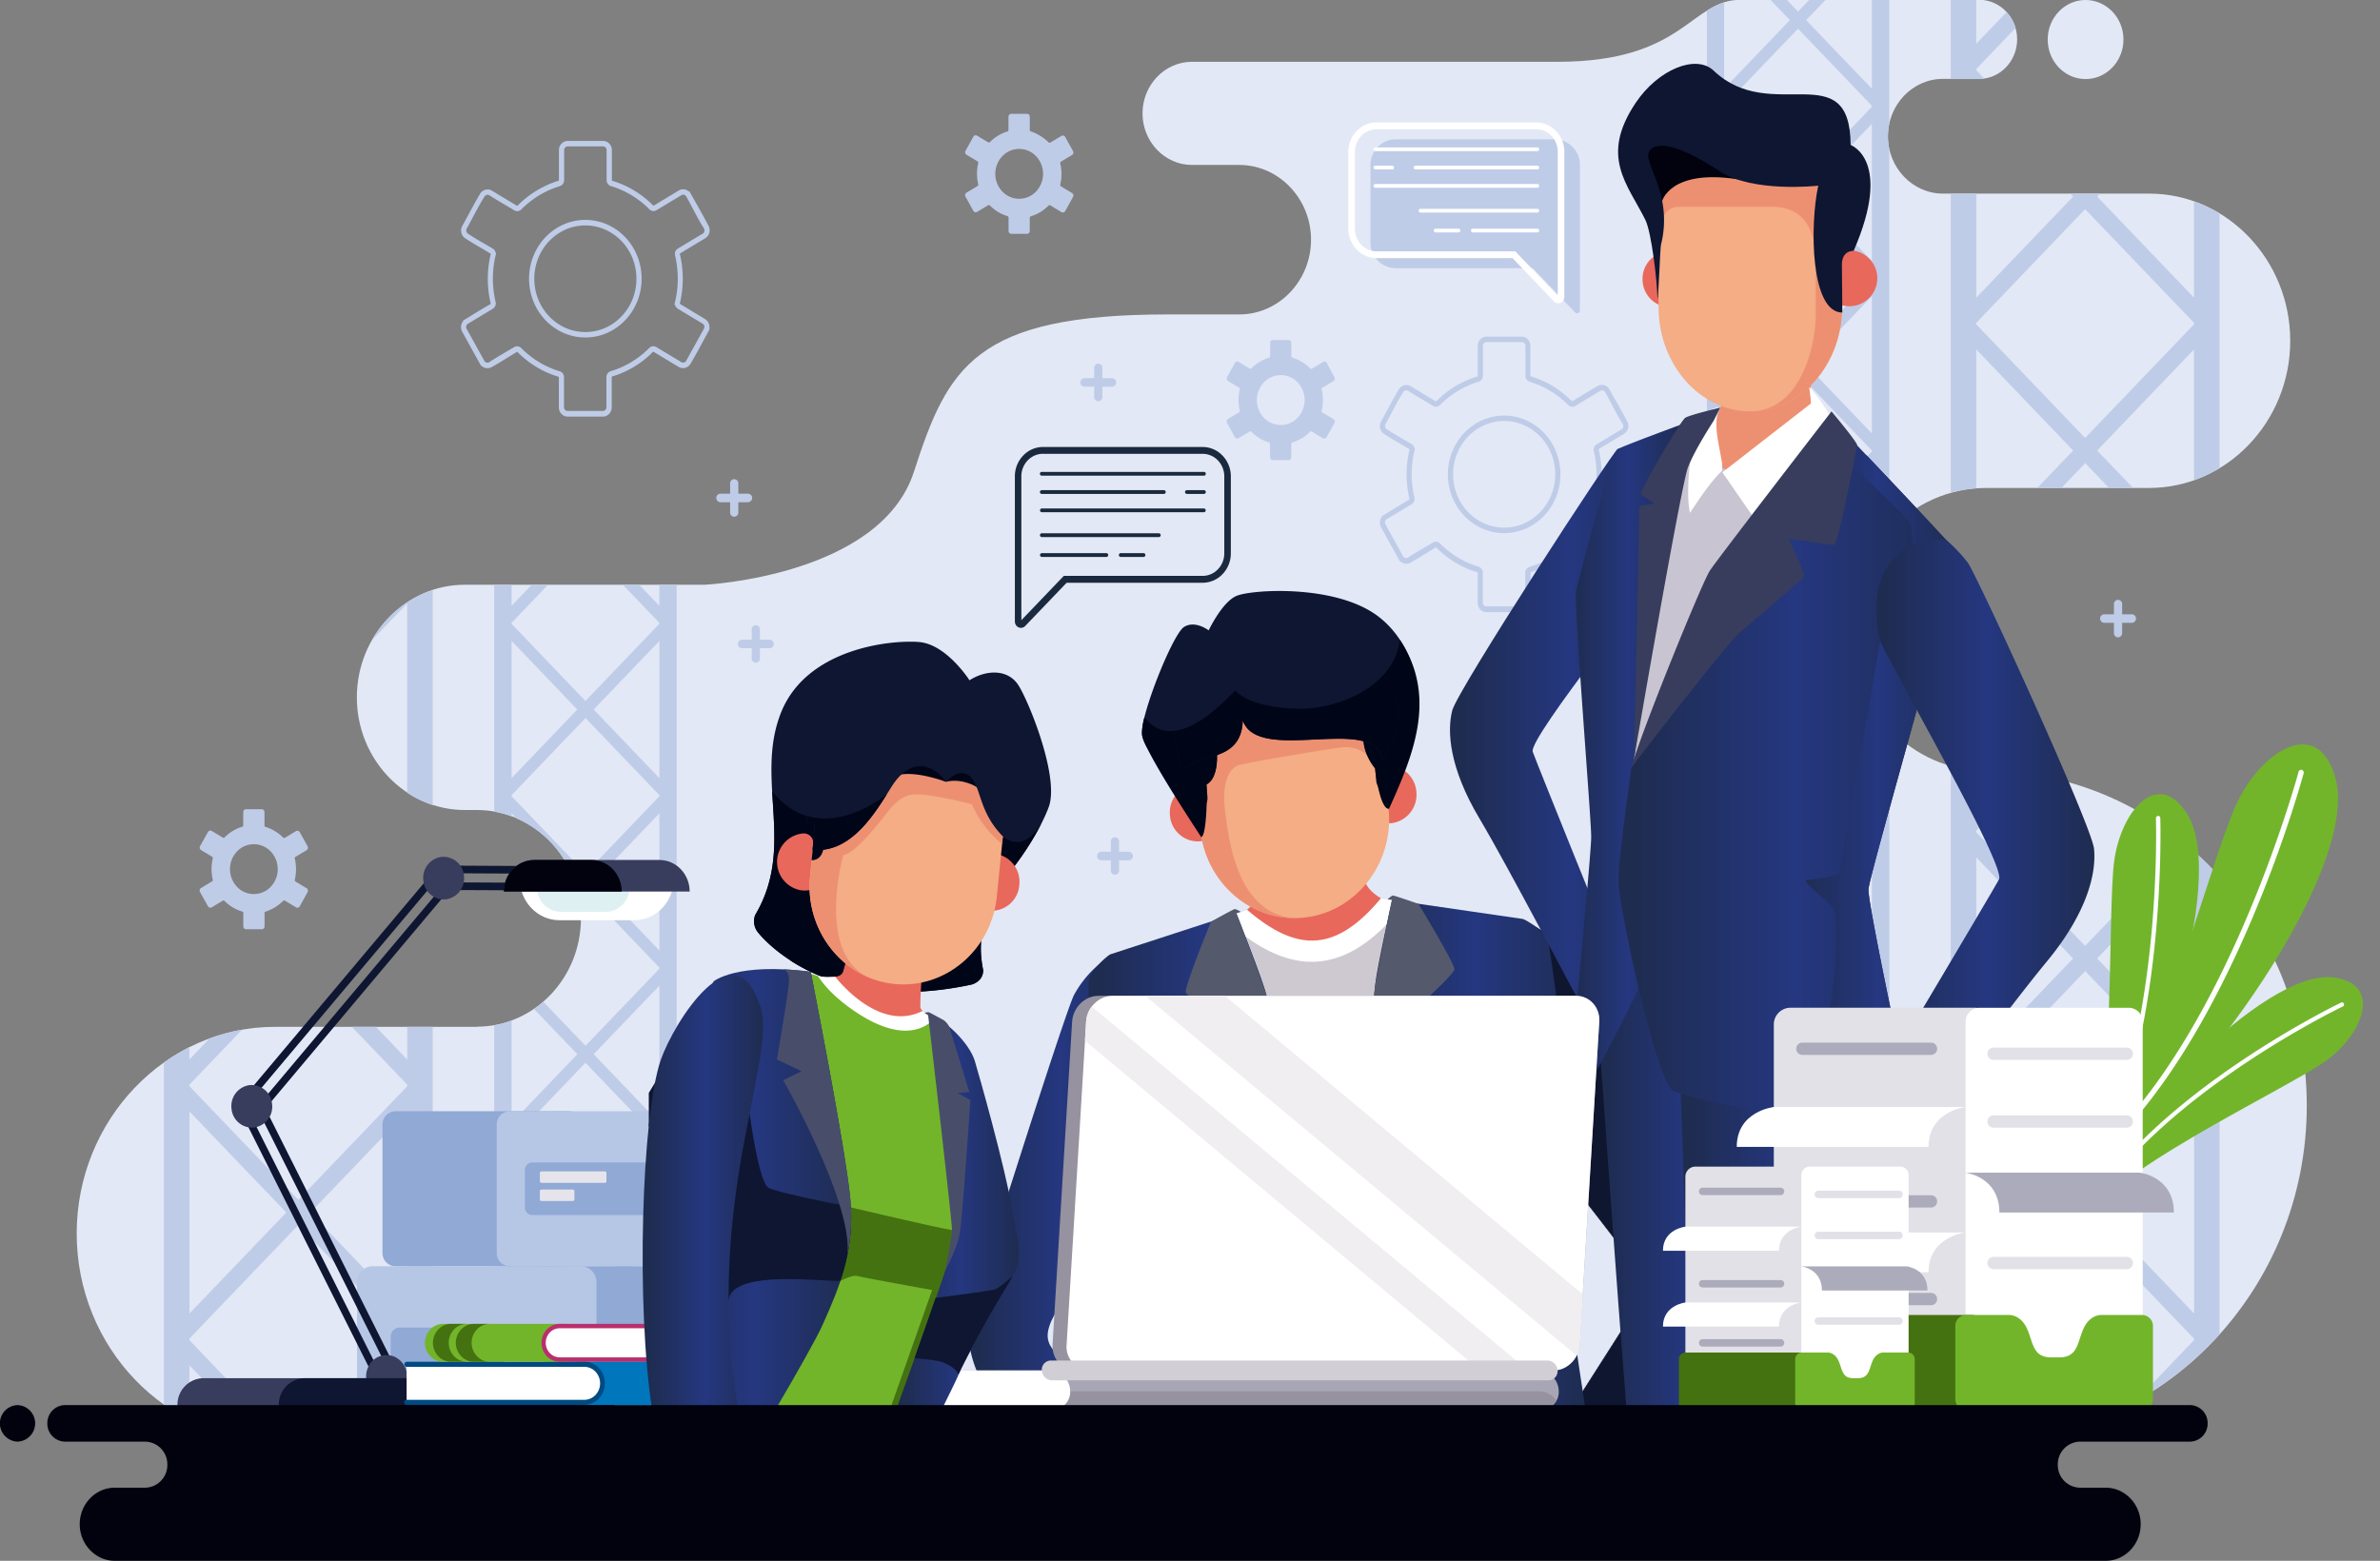 <svg xmlns="http://www.w3.org/2000/svg" xmlns:xlink="http://www.w3.org/1999/xlink" viewBox="0 0 995.55 653"><rect x="0" y="0" width="995.55" height="653" fill="#808080" stroke="none"/><defs><style>.cls-1{fill:#e2e8f5;}.cls-1,.cls-10,.cls-11,.cls-12,.cls-13,.cls-14,.cls-15,.cls-16,.cls-17,.cls-18,.cls-19,.cls-2,.cls-20,.cls-21,.cls-22,.cls-23,.cls-24,.cls-25,.cls-26,.cls-27,.cls-28,.cls-29,.cls-3,.cls-30,.cls-31,.cls-32,.cls-33,.cls-34,.cls-35,.cls-36,.cls-37,.cls-38,.cls-39,.cls-4,.cls-40,.cls-41,.cls-42,.cls-43,.cls-44,.cls-45,.cls-5,.cls-6,.cls-7,.cls-8,.cls-9{fill-rule:evenodd;}.cls-2{fill:#bfcce8;}.cls-3{fill:#90a9d5;}.cls-4{fill:#b6c7e6;}.cls-5{fill:#e6e4eb;}.cls-6{fill:#0f1630;stroke:#0e1632;stroke-miterlimit:22.93;stroke-width:0.22px;}.cls-7{fill:#cec9d0;}.cls-8{fill:#fff;}.cls-9{fill:#e8685b;}.cls-10{fill:url(#linear-gradient);}.cls-11{fill:#3d4155;}.cls-12{fill:#545a6c;}.cls-13{fill:url(#linear-gradient-2);}.cls-14{fill:url(#linear-gradient-3);}.cls-15{fill:#f4ad85;}.cls-16{fill:#ed9072;}.cls-17{fill:#0e1632;}.cls-18{fill:#010518;}.cls-19{fill:#72b52b;}.cls-20{fill:url(#linear-gradient-4);}.cls-21{fill:url(#linear-gradient-5);}.cls-22{fill:url(#linear-gradient-6);}.cls-23{fill:#c9c4d1;}.cls-24{fill:url(#linear-gradient-7);}.cls-25{fill:url(#linear-gradient-8);}.cls-26{fill:url(#linear-gradient-9);}.cls-27{fill:url(#linear-gradient-10);}.cls-28{fill:#383d5d;}.cls-29{fill:#01020e;}.cls-30{fill:#e2e1e7;}.cls-31{fill:#457210;}.cls-32{fill:#acabbb;}.cls-33{fill:#dff0f2;}.cls-34{fill:#0076bd;}.cls-35{fill:#004a82;}.cls-36{fill:#b92f6d;}.cls-37{fill:#a8a6b5;}.cls-38{fill:#96929f;}.cls-39{fill:#f0eef0;}.cls-40{fill:#d2ced6;}.cls-41{fill:url(#linear-gradient-11);}.cls-42{fill:url(#linear-gradient-12);}.cls-43{fill:url(#linear-gradient-13);}.cls-44{fill:#484e6a;}.cls-45{fill:#1a293d;}</style><linearGradient id="linear-gradient" x1="567.93" y1="483.22" x2="663.27" y2="483.22" gradientUnits="userSpaceOnUse"><stop offset="0.05" stop-color="#1e2c50"/><stop offset="0.52" stop-color="#253780"/><stop offset="1" stop-color="#1e2c50"/></linearGradient><linearGradient id="linear-gradient-2" x1="404.95" y1="494.67" x2="480.04" y2="494.67" xlink:href="#linear-gradient"/><linearGradient id="linear-gradient-3" x1="455.35" y1="486" x2="548.74" y2="486" xlink:href="#linear-gradient"/><linearGradient id="linear-gradient-4" x1="668.57" y1="485.63" x2="740.59" y2="485.63" xlink:href="#linear-gradient"/><linearGradient id="linear-gradient-5" x1="702.46" y1="506.35" x2="789.79" y2="506.35" xlink:href="#linear-gradient"/><linearGradient id="linear-gradient-6" x1="606.55" y1="302.12" x2="702.81" y2="302.12" xlink:href="#linear-gradient"/><linearGradient id="linear-gradient-7" x1="655.68" y1="320.02" x2="704.64" y2="320.02" xlink:href="#linear-gradient"/><linearGradient id="linear-gradient-8" x1="676.96" y1="332.92" x2="818.9" y2="332.92" xlink:href="#linear-gradient"/><linearGradient id="linear-gradient-9" x1="749.07" y1="329.88" x2="818.9" y2="329.88" xlink:href="#linear-gradient"/><linearGradient id="linear-gradient-10" x1="782.6" y1="350.93" x2="876.09" y2="350.93" xlink:href="#linear-gradient"/><linearGradient id="linear-gradient-11" x1="374.8" y1="508.47" x2="426.19" y2="508.47" xlink:href="#linear-gradient"/><linearGradient id="linear-gradient-12" x1="271.39" y1="497.67" x2="356.05" y2="497.67" xlink:href="#linear-gradient"/><linearGradient id="linear-gradient-13" x1="268.81" y1="498.97" x2="319.18" y2="498.97" xlink:href="#linear-gradient"/></defs><g id="OBJECTS"><path class="cls-1" d="M199.58,429.61H114.93c-45.57,0-82.85,38.91-82.85,86.47h0c0,47.56,37.28,86.47,82.85,86.47H830.77c73.78,0,134.15-63,134.15-140h0c0-77-60.37-140-134.15-140h0c-31.2,0-56.72-26.64-56.72-59.2h0c0-32.56,25.52-59.2,56.72-59.2H899c32.44,0,59-27.7,59-61.55h0C958,108.7,931.47,81,899,81H812.71c-12.62,0-23-10.78-23-24h0c0-13.18,10.33-24,23-24h15.22c8.71,0,15.84-7.45,15.84-16.54h0c0-9.1-7.13-16.54-15.84-16.54H728.08c-21,0-23.37,25.93-76.49,25.93h-153c-11.37,0-20.68,9.71-20.68,21.58h0c0,11.87,9.31,21.58,20.68,21.58H518.4c16.48,0,30,14.07,30,31.27h0c0,17.2-13.48,31.27-30,31.27H488.52c-80.69,0-92.08,22-106.21,65.79s-87.53,47.3-87.53,47.3H194.42c-24.83,0-45.15,21.21-45.15,47.12h0c0,25.92,20.32,47.13,45.15,47.13h5.16c23.89,0,43.43,20.39,43.43,45.32h0c0,24.93-19.54,45.32-43.43,45.32ZM872.39,33.08c-8.75,0-15.84-7.41-15.84-16.54S863.64,0,872.39,0s15.85,7.41,15.85,16.54S881.14,33.08,872.39,33.08Z"/><path class="cls-2" d="M206.71,602.55H214v-46l27.49,28.7-16.55,17.27h6.84l13.13-13.7L258,602.55h6.84L248.3,585.28l27.5-28.7v46h7.25V244.72H275.8v8.72l-8.36-8.72h-6.83l15.19,15.85V261l-30.92,32.27L214,261v-.44l15.18-15.85h-6.83L214,253.44v-8.72h-7.26v94.86a42.23,42.23,0,0,1,7.26,2v-1.29l2,2.08a44.85,44.85,0,0,1,23.82,24.87l1.68,1.75-.76.8a45.38,45.38,0,0,1,1.45,5.62l2.73-2.85,30.92,32.27v.44l-30.92,32.26-17.6-18.36a44,44,0,0,1-3.92,3l18.1,18.9L214,469.76V427a42.23,42.23,0,0,1-7.26,2V602.55ZM214,541.87v-57.4l27.49,28.7L214,541.87Zm0-216.32V268.14l27.49,28.71L214,325.55Zm61.83-57.41v57.41l-27.5-28.7,27.5-28.71Zm0,72.11v57.41L248.3,369l27.5-28.7Zm0,72.11v57.4l-27.5-28.7,27.5-28.7Zm0,72.11v57.4l-27.5-28.7,27.5-28.7ZM214,332.68l30.91-32.27,30.92,32.27v.44l-30.92,32.27L214,333.12v-.44Zm0,144.22,30.91-32.27L275.8,476.9v.43L244.88,509.6,214,477.33v-.43ZM214,549l30.91-32.27L275.8,549v.43l-30.92,32.27L214,549.44Z"/><path class="cls-2" d="M714,602.55h7.25v-46l27.5,28.7-16.55,17.27H739l13.13-13.7,13.13,13.7h6.83l-16.55-17.27,27.5-28.7v46h7.26V304.67a59.6,59.6,0,0,1-7.26-9.49v30.37l-27.5-28.7,19.87-20.74a58.47,58.47,0,0,1-1-6.11l-22.3,23.28L721.2,261v-.44l30.92-32.26,22.93,23.94q.54-2.92,1.35-5.74l-20.87-21.77L783,196v35.4a59.08,59.08,0,0,1,7.26-9.48V62.14a24.44,24.44,0,0,1-.53-5.1h0a24.44,24.44,0,0,1,.53-5.1V0H783V37.11l-27.5-28.7L763.59,0h-6.83l-4.64,4.84L747.48,0h-6.84l8.06,8.41-27.5,28.7V1A30.68,30.68,0,0,0,714,4.54v598Zm7.25-60.68v-57.4l27.5,28.7-27.5,28.7Zm0-72.11v-57.4l27.5,28.7-27.5,28.7Zm0-72.1V340.25L748.7,369l-27.5,28.71Zm0-72.11V268.14l27.5,28.71-27.5,28.7Zm0-72.11V196l27.5,28.7-27.5,28.7Zm0-72.11v-57.4l27.5,28.7-27.5,28.7Zm0-72.11V51.82l27.5,28.7-27.5,28.7ZM783,51.82v57.4l-27.5-28.7L783,51.82Zm0,72.11v57.4l-27.5-28.7,27.5-28.7Zm0,216.32v57.41L755.53,369l27.5-28.7Zm0,72.11v57.4l-27.5-28.7,27.5-28.7Zm0,72.11v57.4l-27.5-28.7,27.5-28.7ZM721.2,44.25,752.12,12,783,44.25v.43L752.12,77,721.2,44.68v-.43Zm0,72.11,30.92-32.27L783,116.36v.43l-30.91,32.27L721.2,116.79v-.43Zm0,72.11,30.92-32.27L783,188.47v.43l-30.91,32.27L721.2,188.9v-.43Zm0,144.21,30.92-32.27L783,332.68v.44l-30.91,32.27L721.2,333.12v-.44Zm0,72.11,30.92-32.27L783,404.79v.44l-30.91,32.26L721.2,405.23v-.44Zm0,72.11,30.92-32.27L783,476.9v.43L752.12,509.6,721.2,477.33v-.43Zm0,72.11,30.92-32.27L783,549v.43l-30.91,32.27L721.2,549.44Z"/><path class="cls-2" d="M181,429.61H170.35v13.68l-13.1-13.68H147.18l23.17,24.19v.64L124.8,502,79.25,454.44v-.64l22-23a80,80,0,0,0-13.55,3.63l-8.48,8.86V438.1a81.43,81.43,0,0,0-10.69,6.43V587.64a81.43,81.43,0,0,0,10.69,6.43V571.21l29.81,31.12c1.94.15,3.89.22,5.87.22h4.42l-40.1-41.86v-.64L124.8,512.5l45.55,47.55v.64l-40.1,41.86h10.07l30-31.34v31.34H181V429.61Zm0-182.76a45.89,45.89,0,0,0-25.43,21l14.74-15.38v79.2A44,44,0,0,0,181,336.84v-90ZM79.25,549.54V465l40.51,42.29L79.25,549.54ZM170.35,465v84.58l-40.51-42.29Z"/><path class="cls-2" d="M816,602.55h10.69V571.21l27.9,29.12c2.79-.52,5.56-1.15,8.29-1.86l-36.19-37.78v-.64L872.2,512.5l45.55,47.55v.64l-24.61,25.69a136.37,136.37,0,0,0,35.3-28.12V366.81a138.08,138.08,0,0,0-14.88-14.25L872.2,395.74l-45.55-47.55v-.64l22.68-23.68c-3-.44-6-.78-9.11-1L826.65,337V322.36A54,54,0,0,1,816,320.45v282.1Zm0-396.38a54,54,0,0,1,10.69-1.9V146.21l40.51,42.29-14.95,15.61h10.07l9.92-10.35,9.91,10.35h10.08l-15-15.61,40.51-42.29v54.7a57.78,57.78,0,0,0,10.69-5.06V89.26a57.78,57.78,0,0,0-10.69-5.06v40.34L877.24,82.25,878.43,81H866l1.19,1.25-40.51,42.29V81H816V206.17Zm0-173.09h12a15.49,15.49,0,0,0,2.06-.14l-3.34-3.5V28.8l16.42-17.14a16.75,16.75,0,0,0-3.76-6.59L826.65,18.29V0H816V33.08Zm10.69,516.46V465l40.51,42.29-40.51,42.29Zm0-106.25V358.71L867.16,401l-40.51,42.29Zm91.1-84.58v84.58L877.24,401l40.51-42.29Zm0,106.25v84.58l-40.51-42.29L917.75,465Zm-91.1-329.91L872.2,87.51l45.55,47.54v.64L872.2,183.24l-45.55-47.55v-.64Zm0,318.75,45.55-47.54,45.55,47.54v.64L872.2,502l-45.55-47.55Z"/><path class="cls-3" d="M238.22,464.92H165.36a5.5,5.5,0,0,0-5.37,5.6v53.64a5.5,5.5,0,0,0,5.37,5.6h72.86a5.5,5.5,0,0,0,5.36-5.6V470.52A5.5,5.5,0,0,0,238.22,464.92Z"/><path class="cls-4" d="M286,464.92H213.16a5.51,5.51,0,0,0-5.37,5.6v53.64a5.51,5.51,0,0,0,5.37,5.6H286a5.5,5.5,0,0,0,5.37-5.6V470.52A5.5,5.5,0,0,0,286,464.92Z"/><path class="cls-3" d="M276.56,486.34H222.62a3.15,3.15,0,0,0-3.07,3.2v15.61a3.15,3.15,0,0,0,3.07,3.2h53.94a3.15,3.15,0,0,0,3.07-3.2V489.54A3.15,3.15,0,0,0,276.56,486.34Z"/><path class="cls-5" d="M253,490.07H226.49a.68.68,0,0,0-.67.7v3.41a.68.68,0,0,0,.67.69H253a.68.68,0,0,0,.67-.69v-3.41A.68.68,0,0,0,253,490.07Z"/><path class="cls-5" d="M239.59,497.68h-13.1a.68.68,0,0,0-.67.69v3.41a.69.69,0,0,0,.67.7h13.1a.69.69,0,0,0,.67-.7v-3.41A.68.68,0,0,0,239.59,497.68Z"/><path class="cls-3" d="M213.06,529.76h87.31a6.6,6.6,0,0,1,6.43,6.72v64.27a6.6,6.6,0,0,1-6.43,6.71H213.06a6.6,6.6,0,0,1-6.44-6.71V536.48A6.6,6.6,0,0,1,213.06,529.76Z"/><path class="cls-4" d="M155.77,529.76h87.31a6.59,6.59,0,0,1,6.43,6.72v64.27a6.59,6.59,0,0,1-6.43,6.71H155.77a6.59,6.59,0,0,1-6.43-6.71V536.48A6.59,6.59,0,0,1,155.77,529.76Z"/><path class="cls-3" d="M167.11,555.42h64.64a3.77,3.77,0,0,1,3.67,3.84V578a3.77,3.77,0,0,1-3.67,3.83H167.11a3.78,3.78,0,0,1-3.68-3.83V559.26A3.78,3.78,0,0,1,167.11,555.42Z"/><path class="cls-5" d="M195.33,559.9h31.78a.82.82,0,0,1,.8.84v4.08a.82.82,0,0,1-.8.83H195.33a.82.82,0,0,1-.8-.83v-4.08A.82.82,0,0,1,195.33,559.9Z"/><path class="cls-5" d="M211.41,569h15.7a.83.83,0,0,1,.81.84v4.08a.83.83,0,0,1-.81.84h-15.7a.82.82,0,0,1-.8-.84v-4.08A.82.82,0,0,1,211.41,569Z"/><path class="cls-2" d="M612.54,181.06a23.55,23.55,0,0,1,7.64-5.33,22.62,22.62,0,0,1,18,0,23.7,23.7,0,0,1,7.65,5.33,24.84,24.84,0,0,1,5.11,8,25.68,25.68,0,0,1,0,18.79,24.9,24.9,0,0,1-5.11,8,23.44,23.44,0,0,1-7.65,5.33,22.62,22.62,0,0,1-18,0,23.4,23.4,0,0,1-7.64-5.33,24.76,24.76,0,0,1-5.12-8,25.68,25.68,0,0,1,0-18.79,24.7,24.7,0,0,1,5.12-8Zm8.47-3.23a21.16,21.16,0,0,0-6.93,4.84,22.34,22.34,0,0,0-4.64,7.24,23.27,23.27,0,0,0,0,17.06,22.34,22.34,0,0,0,4.64,7.24,21.34,21.34,0,0,0,6.93,4.85,20.73,20.73,0,0,0,16.35,0,21.34,21.34,0,0,0,6.93-4.85,22.36,22.36,0,0,0,4.65-7.24,23.4,23.4,0,0,0,0-17.06,22.36,22.36,0,0,0-4.65-7.24,21.16,21.16,0,0,0-6.93-4.84,20.62,20.62,0,0,0-16.35,0Zm-2.6-18.09a36.63,36.63,0,0,0-4.34,1.62,35.82,35.82,0,0,0-4.17,2.17,38.11,38.11,0,0,0-7.51,5.91,2.46,2.46,0,0,1-1.41.7,2.35,2.35,0,0,1-1.54-.33c-3.45-2.08-7.09-4.14-10.48-6.32a1.32,1.32,0,0,0-.51-.16,1.37,1.37,0,0,0-.57,0,1.27,1.27,0,0,0-.53.27,1.55,1.55,0,0,0-.39.45c-2.52,4-5.05,9.12-7.38,13.35a1.47,1.47,0,0,0-.18.56,1.61,1.61,0,0,0,0,.62,1.68,1.68,0,0,0,.26.56,1.65,1.65,0,0,0,.43.4c3.11,2.14,7.12,4.29,10.42,6.28a2.57,2.57,0,0,1,1,1.22,2.46,2.46,0,0,1,.15.53l.22.08-.24,1c-.19.8-.36,1.6-.5,2.39s-.25,1.58-.35,2.42-.17,1.64-.21,2.45-.07,1.61-.07,2.47,0,1.68.07,2.47.11,1.62.21,2.45.22,1.65.35,2.42.31,1.59.5,2.39a2.66,2.66,0,0,1-.16,1.7,2.44,2.44,0,0,1-1.11,1.2l-9.23,5.56h0l-1.09.66a1.47,1.47,0,0,0-.43.39,1.68,1.68,0,0,0-.26.56,1.63,1.63,0,0,0,0,.62,1.52,1.52,0,0,0,.18.57l6.83,12.35h0l.55,1a1.59,1.59,0,0,0,.39.46,1.56,1.56,0,0,0,.53.27,1.48,1.48,0,0,0,.59,0,1.4,1.4,0,0,0,.54-.19c3.3-2.17,7-4.24,10.44-6.29a2.41,2.41,0,0,1,1.52-.33,2.43,2.43,0,0,1,1.41.7h0a38.88,38.88,0,0,0,3.59,3.2,37.44,37.44,0,0,0,3.92,2.71,37.3,37.3,0,0,0,8.61,3.82,2.46,2.46,0,0,1,1.3.93,2.67,2.67,0,0,1,.49,1.55v12.56a1.59,1.59,0,0,0,.11.59,1.54,1.54,0,0,0,.33.51,1.32,1.32,0,0,0,.48.34,1.39,1.39,0,0,0,.57.12h14.77a1.39,1.39,0,0,0,.57-.12,1.24,1.24,0,0,0,.48-.34,1.54,1.54,0,0,0,.33-.51,1.59,1.59,0,0,0,.11-.59V239.65a2.59,2.59,0,0,1,.54-1.59,2.51,2.51,0,0,1,1.36-.92,35.93,35.93,0,0,0,4.34-1.61,37.5,37.5,0,0,0,4.17-2.18,38.65,38.65,0,0,0,3.93-2.71,37.5,37.5,0,0,0,3.58-3.2,2.41,2.41,0,0,1,1.49-.7,2.32,2.32,0,0,1,1.58.41l10.3,6.21a1.45,1.45,0,0,0,.55.19,1.48,1.48,0,0,0,.59,0,1.71,1.71,0,0,0,.54-.27,1.56,1.56,0,0,0,.38-.46c2.44-4.45,4.93-8.89,7.38-13.35a1.69,1.69,0,0,0,.19-.56,1.62,1.62,0,0,0-.05-.62,1.52,1.52,0,0,0-.26-.56,1.31,1.31,0,0,0-.42-.39L667.82,211a2.59,2.59,0,0,1-1-1.21c0-.14-.09-.28-.13-.42l-.27,0,.27-1.16c.19-.79.36-1.59.5-2.39s.25-1.58.35-2.42.17-1.64.22-2.45.06-1.61.06-2.47,0-1.68-.06-2.47-.12-1.62-.22-2.44-.22-1.67-.35-2.44-.31-1.58-.5-2.38a2.66,2.66,0,0,1,.16-1.7,2.54,2.54,0,0,1,1.11-1.2l10.33-6.22a1.34,1.34,0,0,0,.42-.4,1.52,1.52,0,0,0,.26-.56A1.58,1.58,0,0,0,679,178a1.67,1.67,0,0,0-.19-.57c-2.52-3.92-5-9.14-7.38-13.35a1.52,1.52,0,0,0-.38-.45,1.38,1.38,0,0,0-.54-.27,1.47,1.47,0,0,0-.59,0,1.4,1.4,0,0,0-.54.19l-10.43,6.29a2.4,2.4,0,0,1-1.57.33,2.51,2.51,0,0,1-1.41-.73,38.67,38.67,0,0,0-7.48-5.88,37.3,37.3,0,0,0-8.61-3.82,2.43,2.43,0,0,1-1.29-.92,2.66,2.66,0,0,1-.5-1.56V144.67a1.63,1.63,0,0,0-.11-.59,1.54,1.54,0,0,0-.33-.51,1.36,1.36,0,0,0-.48-.34,1.39,1.39,0,0,0-.57-.12H621.8a1.39,1.39,0,0,0-.57.12,1.45,1.45,0,0,0-.48.34,1.58,1.58,0,0,0-.44,1.1v12.56a2.67,2.67,0,0,1-.53,1.6,2.5,2.5,0,0,1-1.37.91Zm-5.19-.48a41.9,41.9,0,0,0-4.41,2.3,40.82,40.82,0,0,0-4.15,2.87,42.93,42.93,0,0,0-3.78,3.37.27.27,0,0,1-.17.08.29.29,0,0,1-.18,0c-3.5-2.12-7-4.22-10.52-6.35a3.67,3.67,0,0,0-1.31-.43,3.82,3.82,0,0,0-1.39.11,3.55,3.55,0,0,0-1.28.66,3.7,3.7,0,0,0-.95,1.12c-2.54,4.3-5,8.95-7.38,13.35a3.82,3.82,0,0,0-.46,1.42,4.14,4.14,0,0,0,.09,1.49,4.09,4.09,0,0,0,.64,1.35,3.6,3.6,0,0,0,1.07,1c3.36,2.16,7,4.22,10.43,6.28a.33.33,0,0,1,.11.15.25.25,0,0,1,0,.19l-.24,1h0c-.1.49-.2,1-.29,1.5-.15.87-.28,1.73-.37,2.57s-.18,1.69-.23,2.58-.07,1.75-.07,2.6,0,1.72.07,2.6.13,1.75.23,2.58.22,1.7.37,2.57.33,1.71.52,2.52a.27.27,0,0,1,0,.2.31.31,0,0,1-.12.15c-3.83,2.13-7.72,4.65-11.51,6.93l.13.17-.11.16a4,4,0,0,0-.64,1.34,4.18,4.18,0,0,0-.09,1.5,3.83,3.83,0,0,0,.46,1.41l7.93,14.35.15-.09.25.21a3.55,3.55,0,0,0,1.28.66,3.45,3.45,0,0,0,1.43.1,3.62,3.62,0,0,0,1.33-.45c3.47-1.93,7-4.25,10.47-6.32a.47.47,0,0,1,.17,0,.3.3,0,0,1,.17.08,41.39,41.39,0,0,0,3.78,3.37,40.82,40.82,0,0,0,4.15,2.87,41.39,41.39,0,0,0,4.43,2.31,40.33,40.33,0,0,0,4.68,1.73.33.33,0,0,1,.15.11.3.3,0,0,1,.06.18v12.56a4,4,0,0,0,.28,1.47,3.83,3.83,0,0,0,.8,1.24,3.65,3.65,0,0,0,1.19.83,3.48,3.48,0,0,0,1.4.3h14.77a3.48,3.48,0,0,0,1.4-.3,3.8,3.8,0,0,0,1.2-.83,3.94,3.94,0,0,0,1.07-2.71V239.65a.29.29,0,0,1,.06-.19.27.27,0,0,1,.17-.1l0,0a40.62,40.62,0,0,0,4.64-1.72,41.9,41.9,0,0,0,4.41-2.3,40.82,40.82,0,0,0,4.15-2.87,42.93,42.93,0,0,0,3.78-3.37.25.25,0,0,1,.17-.08.31.31,0,0,1,.19,0l10.42,6.29a3.62,3.62,0,0,0,1.36.47,3.45,3.45,0,0,0,1.43-.1,3.68,3.68,0,0,0,1.29-.66,3.76,3.76,0,0,0,.92-1.09c2.74-4.59,5.33-9.63,7.94-14.35l-.14-.09a2.25,2.25,0,0,0,.06-.36,4.14,4.14,0,0,0-.09-1.49,4,4,0,0,0-.64-1.34,3.63,3.63,0,0,0-1.07-1l-10.43-6.28a.26.26,0,0,1-.11-.14.28.28,0,0,1,0-.2l.27-1.15h0c.09-.45.18-.91.26-1.37.15-.87.28-1.73.38-2.57s.17-1.69.22-2.58.08-1.75.08-2.6,0-1.71-.08-2.6-.13-1.75-.22-2.59-.23-1.69-.38-2.56-.33-1.71-.52-2.52a.27.27,0,0,1,0-.2.32.32,0,0,1,.13-.15l10.41-6.27a3.63,3.63,0,0,0,1.07-1,3.77,3.77,0,0,0,.64-1.34,4.13,4.13,0,0,0,.09-1.49,4,4,0,0,0-.44-1.39c-2.48-4.79-5.32-9.63-8-14.38l-.15.09-.24-.21a3.68,3.68,0,0,0-1.29-.66,3.62,3.62,0,0,0-1.43-.1,3.51,3.51,0,0,0-1.35.47l-.78.46h0l-9.67,5.83a.32.32,0,0,1-.19,0,.21.21,0,0,1-.16-.08l0,0a40.08,40.08,0,0,0-3.77-3.35,40.1,40.1,0,0,0-8.56-5.17,40.33,40.33,0,0,0-4.68-1.73.25.25,0,0,1-.15-.1.33.33,0,0,1-.06-.19V144.67a3.91,3.91,0,0,0-.28-1.46,3.77,3.77,0,0,0-.8-1.25,3.65,3.65,0,0,0-1.19-.83,3.48,3.48,0,0,0-1.4-.3H621.8a3.48,3.48,0,0,0-1.4.3,3.65,3.65,0,0,0-1.19.83,3.88,3.88,0,0,0-1.08,2.71v12.56a.39.39,0,0,1-.06.19.36.36,0,0,1-.16.11h0A39.93,39.93,0,0,0,613.22,159.26Z"/><path class="cls-2" d="M228.21,99.2a23.58,23.58,0,0,1,7.64-5.34,22.73,22.73,0,0,1,18,0,23.62,23.62,0,0,1,7.65,5.34,24.9,24.9,0,0,1,5.11,8,25.68,25.68,0,0,1,0,18.79,24.9,24.9,0,0,1-5.11,8,23.62,23.62,0,0,1-7.65,5.34,22.7,22.7,0,0,1-18,0,23.52,23.52,0,0,1-7.65-5.34,24.57,24.57,0,0,1-5.11-8,25.55,25.55,0,0,1,0-18.79,24.57,24.57,0,0,1,5.11-8ZM236.68,96a21.34,21.34,0,0,0-6.93,4.85,22.29,22.29,0,0,0-4.64,7.23,23.29,23.29,0,0,0,0,17.07,22.29,22.29,0,0,0,4.64,7.23,21.29,21.29,0,0,0,6.93,4.85,20.62,20.62,0,0,0,16.35,0,21.19,21.19,0,0,0,6.93-4.85,22.32,22.32,0,0,0,4.65-7.23,23.43,23.43,0,0,0,0-17.07,22.32,22.32,0,0,0-4.65-7.23A21.34,21.34,0,0,0,253,96a20.62,20.62,0,0,0-16.35,0Zm-2.6-18.09a38.47,38.47,0,0,0-4.34,1.62,37.38,37.38,0,0,0-8.09,4.89,38.94,38.94,0,0,0-3.59,3.19,2.35,2.35,0,0,1-1.41.7,2.4,2.4,0,0,1-1.54-.32c-3.45-2.09-7.09-4.15-10.48-6.32a1.54,1.54,0,0,0-.51-.17,1.56,1.56,0,0,0-.57.05,1.48,1.48,0,0,0-.53.27,1.38,1.38,0,0,0-.38.45c-2.53,4-5.06,9.13-7.39,13.35a1.46,1.46,0,0,0-.18.57,1.64,1.64,0,0,0,0,.62,1.55,1.55,0,0,0,.26.55,1.37,1.37,0,0,0,.43.4c3.11,2.15,7.12,4.3,10.42,6.28a2.56,2.56,0,0,1,1,1.22,2.39,2.39,0,0,1,.15.54l.22.07-.24,1c-.19.8-.36,1.6-.5,2.39s-.25,1.59-.35,2.43-.17,1.64-.21,2.44-.07,1.62-.07,2.48,0,1.68.07,2.46.12,1.63.21,2.45.22,1.65.35,2.43.31,1.59.5,2.39a2.62,2.62,0,0,1-.16,1.69,2.51,2.51,0,0,1-1.11,1.21l-9.23,5.56h0l-1.1.66a1.5,1.5,0,0,0-.43.4,1.55,1.55,0,0,0-.26.55,1.64,1.64,0,0,0,0,.62,1.46,1.46,0,0,0,.18.57l6.83,12.35h0l.56,1a1.38,1.38,0,0,0,.38.45,1.34,1.34,0,0,0,.53.27,1.69,1.69,0,0,0,.59.05,1.42,1.42,0,0,0,.54-.2c3.3-2.16,7-4.23,10.44-6.29a2.4,2.4,0,0,1,1.52-.32,2.36,2.36,0,0,1,1.41.69h0a40.29,40.29,0,0,0,3.59,3.19,37.53,37.53,0,0,0,3.92,2.72,37.93,37.93,0,0,0,4.2,2.18,38.73,38.73,0,0,0,4.41,1.64,2.5,2.5,0,0,1,1.3.92,2.69,2.69,0,0,1,.49,1.55v12.57a1.63,1.63,0,0,0,.11.59,1.72,1.72,0,0,0,.33.51,1.54,1.54,0,0,0,.49.34,1.47,1.47,0,0,0,.56.11h14.77a1.52,1.52,0,0,0,.57-.11,1.66,1.66,0,0,0,.49-.34,1.69,1.69,0,0,0,.32-.51,1.63,1.63,0,0,0,.11-.59V157.78a2.61,2.61,0,0,1,.54-1.59,2.44,2.44,0,0,1,1.36-.91,38.1,38.1,0,0,0,8.51-3.79,39.12,39.12,0,0,0,7.51-5.91,2.4,2.4,0,0,1,3.07-.3L285,151.5a1.52,1.52,0,0,0,.54.19,1.75,1.75,0,0,0,.6-.05,1.4,1.4,0,0,0,.53-.27,1.52,1.52,0,0,0,.38-.45c2.45-4.46,4.93-8.9,7.38-13.35a1.67,1.67,0,0,0,.19-.57,1.65,1.65,0,0,0,0-.62,1.72,1.72,0,0,0-.25-.55,1.49,1.49,0,0,0-.43-.4l-10.43-6.28a2.5,2.5,0,0,1-1-1.22,2.83,2.83,0,0,1-.14-.41l-.27-.06.28-1.15c.18-.8.35-1.6.49-2.39s.25-1.59.35-2.43.17-1.64.22-2.45.07-1.61.07-2.46,0-1.69-.07-2.47-.12-1.63-.22-2.45-.22-1.66-.35-2.43-.31-1.59-.49-2.39a2.66,2.66,0,0,1,.15-1.7,2.63,2.63,0,0,1,1.11-1.2l10.33-6.22a1.49,1.49,0,0,0,.43-.4,1.63,1.63,0,0,0,.25-.55,1.65,1.65,0,0,0,0-.62,1.74,1.74,0,0,0-.19-.57c-2.52-3.91-5-9.14-7.38-13.35a1.52,1.52,0,0,0-.38-.45,1.57,1.57,0,0,0-.53-.27,1.75,1.75,0,0,0-.6-.05,1.42,1.42,0,0,0-.54.2L274.6,87.94a2.4,2.4,0,0,1-1.57.33,2.51,2.51,0,0,1-1.41-.73,38.27,38.27,0,0,0-3.57-3.18,39.84,39.84,0,0,0-3.91-2.7,37.93,37.93,0,0,0-4.2-2.18,36.24,36.24,0,0,0-4.41-1.63,2.45,2.45,0,0,1-1.29-.93,2.63,2.63,0,0,1-.5-1.55V62.8a1.63,1.63,0,0,0-.11-.59,1.65,1.65,0,0,0-.33-.51,1.5,1.5,0,0,0-.48-.34,1.52,1.52,0,0,0-.57-.11H237.47a1.47,1.47,0,0,0-.56.11,1.54,1.54,0,0,0-.49.34,1.62,1.62,0,0,0-.44,1.1V75.37a2.64,2.64,0,0,1-.53,1.59,2.5,2.5,0,0,1-1.37.91Zm-5.19-.47a38.45,38.45,0,0,0-4.41,2.3,42.41,42.41,0,0,0-4.15,2.86,41.5,41.5,0,0,0-3.78,3.38.35.35,0,0,1-.16.08.41.41,0,0,1-.19,0l-10.52-6.34a3.32,3.32,0,0,0-1.31-.43,3.69,3.69,0,0,0-3.62,1.89c-2.54,4.29-4.95,9-7.38,13.34a3.88,3.88,0,0,0-.46,1.42,4.18,4.18,0,0,0,.09,1.5,4,4,0,0,0,.64,1.34,3.47,3.47,0,0,0,1.07,1c3.36,2.17,7,4.22,10.43,6.29a.33.33,0,0,1,.12.14.31.31,0,0,1,0,.19l-.24,1h0c-.11.49-.21,1-.3,1.5-.15.88-.28,1.73-.37,2.57s-.17,1.7-.23,2.58-.07,1.76-.07,2.61,0,1.71.07,2.6.13,1.74.23,2.58.22,1.69.37,2.57.33,1.7.52,2.52a.32.32,0,0,1-.14.34c-3.83,2.14-7.72,4.65-11.51,6.93l.13.18-.11.15a3.91,3.91,0,0,0-.64,1.35,4.11,4.11,0,0,0-.09,1.49,3.88,3.88,0,0,0,.46,1.42l7.93,14.34.15-.09.25.22a3.72,3.72,0,0,0,1.28.66,3.62,3.62,0,0,0,1.43.09,3.44,3.44,0,0,0,1.33-.45c3.47-1.92,7-4.25,10.47-6.31a.25.25,0,0,1,.17,0,.21.21,0,0,1,.17.08,42.93,42.93,0,0,0,3.78,3.37,42.41,42.41,0,0,0,4.15,2.86,38.93,38.93,0,0,0,4.44,2.31,36.27,36.27,0,0,0,4.67,1.73.33.33,0,0,1,.15.11.32.32,0,0,1,.06.18v12.57a4,4,0,0,0,.28,1.46,3.88,3.88,0,0,0,.8,1.25,3.81,3.81,0,0,0,1.19.83,3.47,3.47,0,0,0,1.4.29h14.77a3.47,3.47,0,0,0,1.4-.29,4,4,0,0,0,1.2-.83,4,4,0,0,0,.79-1.25,4,4,0,0,0,.28-1.46V157.78a.32.32,0,0,1,.06-.18.34.34,0,0,1,.17-.11l0,0a39.48,39.48,0,0,0,9.05-4,42.41,42.41,0,0,0,4.15-2.86,40.21,40.21,0,0,0,3.78-3.38.3.3,0,0,1,.17-.08.26.26,0,0,1,.19.05l10.42,6.28a3.64,3.64,0,0,0,1.36.48,3.6,3.6,0,0,0,2.72-.76,3.76,3.76,0,0,0,.92-1.09c2.74-4.6,5.33-9.63,7.94-14.35l-.14-.09a2.2,2.2,0,0,0,.06-.37,4.14,4.14,0,0,0-.09-1.49,4,4,0,0,0-.64-1.34,3.47,3.47,0,0,0-1.07-1l-10.42-6.29a.24.24,0,0,1-.12-.14.31.31,0,0,1,0-.19l.27-1.15h0c.09-.45.18-.9.26-1.36.15-.87.28-1.73.38-2.57s.17-1.7.22-2.58.08-1.76.08-2.6,0-1.72-.08-2.61-.13-1.74-.22-2.58-.23-1.69-.38-2.57-.33-1.7-.52-2.52a.28.28,0,0,1,0-.2.29.29,0,0,1,.13-.14L295,99.68a3.48,3.48,0,0,0,1.07-1,3.94,3.94,0,0,0,.64-1.34,4.14,4.14,0,0,0,.09-1.49,3.89,3.89,0,0,0-.44-1.39c-2.48-4.8-5.32-9.64-7.95-14.38l-.15.09A2.25,2.25,0,0,0,288,80a3.7,3.7,0,0,0-1.29-.67,3.62,3.62,0,0,0-1.43-.09,3.5,3.5,0,0,0-1.35.46l-.78.47h0L273.51,86a.27.27,0,0,1-.19,0,.26.26,0,0,1-.16-.09l0,0a41.64,41.64,0,0,0-3.77-3.36,41,41,0,0,0-4.13-2.85,38.79,38.79,0,0,0-4.43-2.31,37.41,37.41,0,0,0-4.67-1.73.31.31,0,0,1-.16-.11.32.32,0,0,1-.06-.18V62.8a3.93,3.93,0,0,0-1.08-2.71,3.81,3.81,0,0,0-1.19-.83,3.47,3.47,0,0,0-1.4-.29H237.47a3.47,3.47,0,0,0-1.4.29,3.81,3.81,0,0,0-1.19.83,3.91,3.91,0,0,0-1.08,2.71V75.37a.39.39,0,0,1-.06.19.34.34,0,0,1-.16.1l-.05,0A39.47,39.47,0,0,0,228.89,77.4Z"/><path class="cls-2" d="M93.93,376.89Zm5.19-20.64a9.7,9.7,0,0,1,14.14,0,10.77,10.77,0,0,1,0,14.75,9.72,9.72,0,0,1-14.14,0,10.77,10.77,0,0,1,0-14.75Zm2.16-10.34a16.8,16.8,0,0,0-3.92,1.74,17.52,17.52,0,0,0-3.43,2.7.59.59,0,0,1-.73.09l-4.65-2.8h0a1.11,1.11,0,0,0-.85-.1,1.16,1.16,0,0,0-.7.55l0,0L83.69,354a1.24,1.24,0,0,0-.11.92,1.22,1.22,0,0,0,.53.73l0,0,4.6,2.77a.65.65,0,0,1,.29.71h0a17.73,17.73,0,0,0-.38,2.2,18.62,18.62,0,0,0-.13,2.25,18.39,18.39,0,0,0,.13,2.25,17.42,17.42,0,0,0,.38,2.2.65.65,0,0,1-.32.73l-4.61,2.77h0a1.19,1.19,0,0,0-.53.73,1.21,1.21,0,0,0,.11.91L87,379.16h0a1.17,1.17,0,0,0,.7.56,1.11,1.11,0,0,0,.87-.12l0,0,4.61-2.78a.6.6,0,0,1,.73.09,18,18,0,0,0,3.43,2.71,17.28,17.28,0,0,0,4,1.75.62.62,0,0,1,.44.61v5.59a1.23,1.23,0,0,0,.34.85,1.12,1.12,0,0,0,.81.35h6.58a1.12,1.12,0,0,0,.81-.35,1.23,1.23,0,0,0,.34-.85V382a.64.64,0,0,1,.47-.62A17.39,17.39,0,0,0,115,379.6a17.71,17.71,0,0,0,3.44-2.71.59.59,0,0,1,.76-.07l4.62,2.78a1.11,1.11,0,0,0,.87.12,1.17,1.17,0,0,0,.7-.56l0,0,3.27-5.91h0a1.32,1.32,0,0,0,.11-.91,1.19,1.19,0,0,0-.53-.73l-4.64-2.8a.64.64,0,0,1-.29-.71h0a17.42,17.42,0,0,0,.38-2.2,18.39,18.39,0,0,0,.13-2.25,18.62,18.62,0,0,0-.13-2.25,17.73,17.73,0,0,0-.38-2.2.65.65,0,0,1,.32-.73l4.61-2.77a1.22,1.22,0,0,0,.53-.73,1.31,1.31,0,0,0-.11-.91l0,0-3.27-5.91h0a1.16,1.16,0,0,0-.7-.55,1.11,1.11,0,0,0-.87.11h0l-4.65,2.8a.59.59,0,0,1-.74-.1,17.47,17.47,0,0,0-3.43-2.69,17,17,0,0,0-3.94-1.75.64.64,0,0,1-.44-.62v-5.59a1.23,1.23,0,0,0-.34-.85,1.16,1.16,0,0,0-.81-.35H102.9a1.16,1.16,0,0,0-.81.35,1.23,1.23,0,0,0-.34.85v5.59A.64.64,0,0,1,101.28,345.91Z"/><path class="cls-2" d="M308.84,202.33a1.72,1.72,0,1,0-3.43,0v4.21h-4a1.79,1.79,0,0,0,0,3.58h4v4.2a1.72,1.72,0,1,0,3.43,0v-4.2h4a1.79,1.79,0,0,0,0-3.58h-4Z"/><path class="cls-2" d="M414.06,86Zm5.2-20.65a9.71,9.71,0,0,1,14.13,0,10.76,10.76,0,0,1,0,14.76,9.71,9.71,0,0,1-14.13,0,10.76,10.76,0,0,1,0-14.76ZM421.42,55a17.47,17.47,0,0,0-3.92,1.74,18.34,18.34,0,0,0-3.44,2.71.59.59,0,0,1-.73.09l-4.64-2.8h0a1.13,1.13,0,0,0-.84-.11,1.17,1.17,0,0,0-.7.56l0,0-3.27,5.9a1.24,1.24,0,0,0-.11.92,1.21,1.21,0,0,0,.53.73l0,0,4.61,2.77a.67.67,0,0,1,.29.71h0a19.42,19.42,0,0,0-.39,2.2,19.54,19.54,0,0,0,0,4.5,19.82,19.82,0,0,0,.39,2.2.65.65,0,0,1-.32.73l-4.61,2.77h0a1.21,1.21,0,0,0-.53.73,1.24,1.24,0,0,0,.11.92l3.29,5.94h0a1.16,1.16,0,0,0,.7.55,1.12,1.12,0,0,0,.87-.11l0,0,4.62-2.78a.58.58,0,0,1,.72.09,17.88,17.88,0,0,0,3.44,2.7,16.56,16.56,0,0,0,3.94,1.75.65.65,0,0,1,.45.62v5.59a1.23,1.23,0,0,0,.34.85,1.12,1.12,0,0,0,.81.35h6.57a1.13,1.13,0,0,0,.82-.35,1.27,1.27,0,0,0,.33-.85V91.1a.64.64,0,0,1,.48-.62,17.6,17.6,0,0,0,3.91-1.74A18,18,0,0,0,438.59,86a.59.59,0,0,1,.76-.07L444,88.74a1.14,1.14,0,0,0,.88.11,1.18,1.18,0,0,0,.7-.55l0,0,3.26-5.91h0a1.26,1.26,0,0,0,.12-.91,1.23,1.23,0,0,0-.54-.73l-4.64-2.79a.67.67,0,0,1-.29-.71h0a19.42,19.42,0,0,0,.39-2.2,19.54,19.54,0,0,0,0-4.5,19.42,19.42,0,0,0-.39-2.2.66.66,0,0,1,.33-.73l4.6-2.77a1.23,1.23,0,0,0,.54-.73,1.26,1.26,0,0,0-.12-.91v0l-3.27-5.91h0a1.13,1.13,0,0,0-1.58-.44h0l-4.65,2.8a.58.58,0,0,1-.74-.11,18.25,18.25,0,0,0-3.43-2.69A17.21,17.21,0,0,0,431.21,55a.62.62,0,0,1-.45-.61V48.83a1.27,1.27,0,0,0-.33-.85,1.13,1.13,0,0,0-.82-.35H423a1.12,1.12,0,0,0-.81.35,1.23,1.23,0,0,0-.34.85v5.59A.63.63,0,0,1,421.42,55Z"/><path class="cls-2" d="M523.48,180.67ZM528.67,160a9.7,9.7,0,0,1,14.14,0,10.75,10.75,0,0,1,0,14.75,9.7,9.7,0,0,1-14.14,0,10.77,10.77,0,0,1,0-14.75Zm2.16-10.34a17.6,17.6,0,0,0-3.91,1.74,18.37,18.37,0,0,0-3.44,2.7.58.58,0,0,1-.73.1l-4.65-2.8,0,0a1.11,1.11,0,0,0-.85-.1,1.16,1.16,0,0,0-.7.56l0,0-3.26,5.91a1.26,1.26,0,0,0-.12.91,1.21,1.21,0,0,0,.54.73l0,0,4.61,2.78a.64.64,0,0,1,.28.71h0a19.42,19.42,0,0,0-.39,2.2,19.45,19.45,0,0,0,0,4.49,19.6,19.6,0,0,0,.39,2.21.64.64,0,0,1-.33.72l-4.6,2.78h0a1.24,1.24,0,0,0-.54.73,1.26,1.26,0,0,0,.12.91l3.28,5.94h0a1.16,1.16,0,0,0,.7.56,1.07,1.07,0,0,0,.87-.12l0,0,4.61-2.77a.59.59,0,0,1,.73.09,17.58,17.58,0,0,0,3.44,2.7,17,17,0,0,0,3.94,1.75.66.66,0,0,1,.45.62v5.59a1.27,1.27,0,0,0,.33.85,1.17,1.17,0,0,0,.82.35H539a1.16,1.16,0,0,0,.81-.35,1.23,1.23,0,0,0,.34-.85v-5.59a.64.64,0,0,1,.47-.63,16.61,16.61,0,0,0,3.92-1.74,17.52,17.52,0,0,0,3.43-2.7.59.59,0,0,1,.77-.07l4.61,2.77a1.08,1.08,0,0,0,.87.12,1.14,1.14,0,0,0,.7-.56l0,0,3.27-5.91h0a1.21,1.21,0,0,0,.11-.91,1.19,1.19,0,0,0-.53-.73l-4.64-2.8a.65.65,0,0,1-.29-.7h0a19.6,19.6,0,0,0,.39-2.21,19.45,19.45,0,0,0,0-4.49,19.42,19.42,0,0,0-.39-2.2.65.65,0,0,1,.32-.73l4.61-2.78a1.19,1.19,0,0,0,.53-.73,1.21,1.21,0,0,0-.11-.91l0,0L555,151.86h0a1.14,1.14,0,0,0-.7-.56,1.08,1.08,0,0,0-.87.12h0l-4.64,2.8a.59.59,0,0,1-.75-.11,18.1,18.1,0,0,0-3.42-2.69,17.28,17.28,0,0,0-4-1.75.62.62,0,0,1-.44-.61v-5.6a1.22,1.22,0,0,0-.34-.84,1.12,1.12,0,0,0-.81-.35h-6.57a1.13,1.13,0,0,0-.82.35,1.26,1.26,0,0,0-.33.84v5.6A.64.64,0,0,1,530.83,149.68Z"/><path class="cls-2" d="M461.11,154a1.72,1.72,0,1,0-3.43,0v4.21h-4a1.79,1.79,0,0,0,0,3.58h4V166a1.72,1.72,0,1,0,3.43,0V161.8h4a1.79,1.79,0,0,0,0-3.58h-4Z"/><path class="cls-2" d="M468.09,352.15a1.72,1.72,0,1,0-3.43,0v4.2h-4a1.79,1.79,0,0,0,0,3.58h4v4.21a1.72,1.72,0,1,0,3.43,0v-4.21h4a1.79,1.79,0,0,0,0-3.58h-4Z"/><path class="cls-2" d="M317.87,263.41a1.72,1.72,0,1,0-3.43,0v4.21h-4a1.79,1.79,0,0,0,0,3.58h4v4.2a1.72,1.72,0,1,0,3.43,0v-4.2h4a1.79,1.79,0,0,0,0-3.58h-4Z"/><path class="cls-2" d="M887.69,252.82a1.72,1.72,0,1,0-3.43,0V257h-4a1.79,1.79,0,0,0,0,3.58h4v4.21a1.72,1.72,0,1,0,3.43,0v-4.21h4a1.79,1.79,0,0,0,0-3.58h-4Z"/><path class="cls-6" d="M636.26,384.79a44.51,44.51,0,0,1,18.26,13.74c4.56,5.78,60.29,117.23,63.87,124.48s3.57,25.6-4.87,36.88c-3.28,4.39-12.7,16.66-23,30H657.13c12.12-19,28-43.82,29.09-45.82,1.85-3.27,2.78-6.43-.6-12s-48-62.3-48-62.3S615.68,405.85,636.26,384.79Z"/><path class="cls-7" d="M577.64,375.83s56.2,8.34,58.62,9,6.52,6.53,8.73,10.51,4.81,61.24,6.07,77.27-3.7,85.93-2.22,104.7c.24,3.11.7,7.5,1.3,12.65H482c-2.16-20.76-17.15-85.71-18.37-101.32-1.26-16-7.63-73-6.07-77.27s4.69-10.82,7-11.85,57.1-18.86,57.1-18.86l28.09,3.23Z"/><path class="cls-8" d="M577.64,375.83l9.29,1.38a8.5,8.5,0,0,1-1.93,4c-21.83,26.12-44.14,28-69.76,6a8.32,8.32,0,0,1-2.53-3.62l9-2.92,28.09,3.23Z"/><path class="cls-9" d="M567.81,319.33l.48,14.6s2.34,29.8,2.7,34.33c.17,2.18,2.59,5.15,6.65,7.57-18.37,22-34.42,23.35-56,4.79,3.62-3.08,5.55-6.42,5.38-8.61-.35-4.52-2.69-34.32-2.69-34.32l-1.81-14.49s11.29.92,23,2.57C556.82,322.15,567.81,319.33,567.81,319.33Z"/><path class="cls-10" d="M582.28,376.52s-6.49,29.31-7,35.28-8.11,66-7.32,76.17c.37,4.61,9.16,51.54,18.73,101.95h76.56c-1.87-12.29-3.49-22.88-4.35-28.86-3.11-21.51-5.2-66.21-4.52-93.82s-5.89-69-6.68-73-8.28-8.85-10.61-9.76Z"/><path class="cls-11" d="M573.9,424.34c-2.3,19.79-6.52,56-5.92,63.63,0,0,37.25-42.33,36.68-46.5s-15.72-35.31-15.72-35.31S582.43,414,573.9,424.34Z"/><path class="cls-12" d="M580.42,376.24s1.64-1.54,2.23-1.59,10.7,3.52,10.7,3.52,14.74,24.19,15,27.28-36.2,34.2-36.2,34.2l3.23-28.45s5.28-27.81,6.92-34.68Z"/><path class="cls-13" d="M465.23,399.42a45.39,45.39,0,0,0-15.88,16.67c-3.6,6.47-41.2,125.9-43.6,133.66s.47,25.87,10.56,35.57c1.09,1,2.75,2.62,4.84,4.6h41.67c-11-12.36-21-23.57-22-24.83-2.34-2.91-3.75-5.87-1.27-11.89s37.65-69.62,37.65-69.62S488.82,416.7,465.23,399.42Z"/><path class="cls-14" d="M517.19,382.09s11,27.82,12.39,33.62,18.3,63.76,19.1,73.91c.36,4.51-.93,50.27-2.46,100.3H470.47c0-5.22-.07-9.61-.11-12.74-.28-21.74-5.19-66.2-10.17-93.32s-5-69.12-4.8-73.13,6.8-10.13,8.95-11.43Z"/><path class="cls-11" d="M532.92,427.85c5.36,19.13,15.16,54.1,15.76,61.77,0,0-43.34-35.43-43.44-39.64s10-37.51,10-37.51S522.88,419.07,532.92,427.85Z"/><path class="cls-12" d="M519,381.5a8.19,8.19,0,0,0-2.45-1.19c-.6.05-10,5.29-10,5.29S495.76,412,496,415.06s41,27.59,41,27.59l-7.62-27.52s-9.55-26.55-12.24-33Z"/><path class="cls-9" d="M498.35,328.23a8,8,0,0,0-.84.23h0a12.06,12.06,0,0,0-8.14,12.4A11.75,11.75,0,0,0,501.74,352a11.91,11.91,0,0,0,10.7-12.9,12.18,12.18,0,0,0-5.11-9.17c.6,3.52.44,8-3.86,8.82l-.48-6.94A4,4,0,0,0,498.35,328.23Z"/><path class="cls-9" d="M581.44,320.32a8.12,8.12,0,0,1,.85.07h0a11.82,11.82,0,0,1,10.15,10.66,12,12,0,0,1-10.22,13.32,11.69,11.69,0,0,1-12.76-10.67,12.33,12.33,0,0,1,3.43-10c0,3.57.94,7.91,5.32,7.94l-.73-6.92A4.06,4.06,0,0,1,581.44,320.32Z"/><path class="cls-15" d="M534.65,264.25h0c-21.67,2.06-37.79,22.26-35.81,44.89l3.26,37.42c2,22.63,21.34,39.45,43,37.39h0c21.67-2.06,37.79-22.27,35.82-44.89l-3.27-37.43C575.68,279,556.32,262.18,534.65,264.25Z"/><path class="cls-16" d="M501.26,290.72a42.55,42.55,0,0,0-2.43,18.42l3.26,37.42c1.87,21.31,19.14,37.47,39.25,37.56-22.91-1.84-27.15-30.11-28.9-45s3.59-18.22,5.71-19,35.4-6.5,42.76-7.39S572,316.16,572,316.16l3.09-4.71-3-10.05s2.54.09,5.53,0a42.26,42.26,0,0,0-1.45-7.78,61.45,61.45,0,0,1-13-6.12c-8.78-5.91-50.69,1.48-57.49,1.48A10.35,10.35,0,0,0,501.26,290.72Z"/><path class="cls-17" d="M575.21,321.49s.24,2.75.46,5.3,2.75,5.19,4.62,5l-.51-5.8a5.68,5.68,0,0,1,5.48-4.83c13.89-20.09,9.26-49.45-8.64-63.19s-53.55-11.35-59.57-8.59-11.46,14.36-11.46,14.36-5.7-4.41-10.37-1.39S477,299.15,477.69,307.2s17,22.59,17,22.59a5.56,5.56,0,0,1,6.22,3.72l.51,5.8c1.88-.18,3.9-3.25,3.68-5.8s-.47-5.31-.47-5.31l.52-.31c4.78-3.24,3.83-13.14,3.83-13.14l-4.4-6.44,8.74-12,10.06-3.45,22.85.91s27,3.5,24.59,11.68S575.21,321.49,575.21,321.49Z"/><path class="cls-18" d="M575.21,321.49c.27,3.15,2.29,17.23,5.81,16.89,10.48-23.05,20.17-47.11,4.55-70.72-1.84,15.2-16.34,24.46-30.87,27.65,7.69,1.75,17.63,5,16.16,10.14-2.36,8.19,4.35,16,4.35,16ZM478.7,300.13a25.19,25.19,0,0,0-1,7.07c.55,6.21,20.34,36.18,24.74,43,2.29-.21,2.59-18,2.24-22l.52-.31c4.78-3.24,3.83-13.14,3.83-13.14l-4.4-6.44,8.74-12L523,293c-4.83-2-6.23-4.17-6.23-4.17C496.9,309.79,485.39,308.64,478.7,300.13Z"/><path class="cls-17" d="M495.05,322.13s-16.58-37.52,16.78-43.93c0,0,8.82-18.2,26.51-13.63S567.1,269,575,260.84c0,0,4.55,8.94-1,16.75,16.74,13.56,10.93,31,4.08,40.33-2.75-19.44-51.83,2.2-58.25-16.49C519.26,319.29,501.32,314.85,495.05,322.13Z"/><path class="cls-18" d="M495.05,322.13a56.28,56.28,0,0,1-4-16.34c6.45-.64,14.81-5.47,25.67-17,0,0,4.44,6.81,24.92,7.69,12.45.53,28.26-4.28,37.18-14.29,10.66,12.68,5.39,27.34-.69,35.68-2.75-19.44-51.83,2.2-58.25-16.49C519.26,319.29,501.32,314.85,495.05,322.13Z"/><path class="cls-19" d="M977.07,326.18c-7-27.45-31.52-12.35-42,11.14S900.56,452.47,879.79,476.2c-8.06,9.2-5.59,10,1.81,5.49C918.52,459.35,986.72,364,977.07,326.18Z"/><path class="cls-8" d="M874.82,483.35c-.25,1.23.86,1.29,3,.38,56-49.41,85.69-159.86,85.79-160.22a1.16,1.16,0,0,0-.76-1.41,1.09,1.09,0,0,0-1.35.79C961.37,323.24,931.24,435.2,874.82,483.35Z"/><path class="cls-19" d="M915.05,340.81c-12.23-20-28.1-1.52-30.76,20s.39,100.82-10.41,125.2c-4.18,9.45-2,9.42,2.77,3.89C900.65,462.33,931.88,368.36,915.05,340.81Z"/><path class="cls-8" d="M871.66,493c.1,1,1,.8,2.45-.48,32.62-54.12,29.55-149.93,29.54-150.24a.93.93,0,0,0-.94-.93,1,1,0,0,0-.89,1C901.83,342.61,904.94,439.74,871.66,493Z"/><path class="cls-19" d="M975.68,408.91c21.14,2.3,13,23.87-3.11,35.17s-80.89,41.83-95.9,61.45c-5.81,7.6-6.68,5.71-4.28-.79C884.4,472.29,946.59,405.74,975.68,408.91Z"/><path class="cls-8" d="M872,510.39c-.88.36-1.06-.53-.65-2.33C901,457,979.05,419.57,979.3,419.45a.83.83,0,0,1,1.13.43.91.91,0,0,1-.41,1.19C979.77,421.19,900.7,459.1,872,510.39Z"/><path class="cls-20" d="M673.81,381.34l-5.24,48.14s7.93,112.73,11.83,160.44h58.9l1.29-191.87Z"/><path class="cls-21" d="M705.05,423.09l-2.59,17,5.16,149.82h71.8c1.2-10.37,2.28-19.24,3.16-25.63,5.39-39.4,7.24-94.17,7.21-107.13s-14.4-32.19-19.35-33.6S705.05,423.09,705.05,423.09Z"/><path class="cls-22" d="M681,191.79s-2.45-4.77-4.39-3.87-66.95,100.74-69.15,109.34-1.3,23.82,11.29,45,39.5,73,40.45,74.13,15.67-9.29,17.23-12.2c0,0,.65-1-.29-2.9s-32.95-81.08-35-86.76,55-76.13,57.72-81.76S712.11,197.53,681,191.79Z"/><path class="cls-23" d="M733.14,163.18l-28.31,21.11s-20.2,82.55-20.28,86.3-7.81,49.28-7.81,49.28,28.31,11.72,32.36.46,49.43-91.94,51.68-104.61-3.15-42.68-5.84-46S733.14,163.18,733.14,163.18Z"/><path class="cls-24" d="M704.64,177.09s-25.64,9.42-28,10.83-16.21,54.08-17.33,59,6.29,95.22,6.29,103.2-9.66,107.66-9.88,109.3a2.91,2.91,0,0,0,2.92,3.52c2.24,0,27.41-49.49,29.43-55.12s-4.52-90.53-4.52-90.53l17.11-121.5Z"/><path class="cls-25" d="M780.76,190.44s36.76,38.67,38.1,41S782,365.85,781.57,372s18.87,95.93,19.55,98.27a4.74,4.74,0,0,1-.56,2.35c-.68,1.41-2.25,2.23-3,2.81s-90.67-14.54-97.86-19.23S677,378.51,677,368.66s5.44-47.55,5.44-47.55l44.23-78.17S758.58,192.93,780.76,190.44Z"/><path class="cls-26" d="M774.94,184.36s42.58,44.75,43.92,47.09S782,365.85,781.57,372s18.87,95.93,19.55,98.27a4.74,4.74,0,0,1-.56,2.35c-.68,1.41-2.25,2.23-3,2.81-.4.31-24.31-3.54-48.45-8,20.94-31.49,19.85-83.68,18-86.85-2.12-3.7-13.31-11.68-11.61-12.27s13.17-.89,14-3.84,17-96.47,17-96.47l10.77-7.58s4.81-36.36,1.41-41.68-25.81-25.44-26-25.6C775.46,191.67,772.36,184.65,774.94,184.36Z"/><path class="cls-27" d="M813.72,225.56a65.35,65.35,0,0,1,9.42,9.87c3.85,5.24,51.8,109.88,52.79,119.69s-2.51,26.32-19.79,47.21-55.35,72.85-56.58,73.91-15.62-13-16.86-16.47c0,0-.54-1.16.81-3.12s49.5-82.87,52.66-88.73-47.64-93.3-49.69-100S778.73,226.25,813.72,225.56Z"/><path class="cls-16" d="M760,126.44c.26,14.62-3.37,29.73-2.46,44.37.19,3,1.56,4,5.09,6.38,4.89,7.6-8.48,31.62-17.28,33.05-.58.09-14.91-11.64-25.06-14.36-5.2-1.39-9.49,5.55-9.88,5.25-2.12-1.6,2.42-14,.94-18.74,1.79-.5,3.38-4.66,4.65-5.87,8.22-7.92,5.54-27.68-1.2-35.14C709.81,135.8,760,126.44,760,126.44Z"/><path class="cls-8" d="M769.31,182.93c-1.12,3.31-28.29,41.15-28.29,41.15s-1,1.36-2.39-.36-18.16-26.11-18.16-26.11l37.18-28.91-.85-6.65C757.34,161.44,770.46,179.53,769.31,182.93Z"/><path class="cls-8" d="M719.49,170.62s0-.05-.14-.06c-12.7-.94-14.63,36.64-12.4,44,0,.05,7.72-12.3,13-17.21C722.39,195.14,714.87,178.16,719.49,170.62Z"/><path class="cls-28" d="M766.11,172.13s-47.53,61.49-50.9,66.65S686,307.51,682.4,321.11c0,0,39.78-51.84,45.39-56.53s26.41-22.75,26.41-22.75a3.24,3.24,0,0,0,.28-2c-.28-.82-6.06-14.49-6.06-14.49s17.3,2.7,18.87,2.58,9.34-40.41,9.57-41.58S766.11,172.13,766.11,172.13Z"/><path class="cls-28" d="M719.6,170.53s-12.57,3-14.6,4.22-18,28.85-18.42,31.19a1.51,1.51,0,0,0,.67,1.59,42.87,42.87,0,0,1,4.55,3c.34.35-5.56,1-5.56,1s-.67.27-.56,1.35-2.13,104.38-2.13,104.38,19.61-114.22,22.52-121.74,10.71-19.41,10.71-19.41Z"/><path class="cls-9" d="M698.22,105.16a11.71,11.71,0,1,1-11.15,11.77A11.47,11.47,0,0,1,698.22,105.16Z"/><path class="cls-9" d="M773,104.72a11.71,11.71,0,1,1-11.15,11.76A11.44,11.44,0,0,1,773,104.72Z"/><path class="cls-15" d="M731.75,45h0c21.11-.13,38.48,19.42,38.6,43.46l.19,39.71c.12,24-17.06,43.8-38.17,43.94h0c-21.11.13-38.49-19.42-38.6-43.45L693.57,89C693.46,64.94,710.63,45.17,731.75,45Z"/><path class="cls-16" d="M768.86,76.68a49.17,49.17,0,0,1,1.49,11.81l.19,39.71c.11,22.1-14.4,40.59-33.16,43.53l-3.28.35h0c21-2.16,25.4-30.91,25.4-39.58V110c0-21.27-11.28-23.49-19-23.49H702.21c-5,0-6.73,4.75-6.73,4.75l-1.9-1.51V89A46.62,46.62,0,0,1,706,56.66c19.22,3.92,51.19,10.59,53.39,12C760.54,69.47,764.45,72.82,768.86,76.68Z"/><path class="cls-29" d="M688.34,77l6.9,7.22s3.3-13.43,31.11-9.29-25.64-27-31.7-23.58S683.33,64.78,688.34,77Z"/><path class="cls-17" d="M760.57,77.68s-27.36,3.14-41.29-6.09S693.57,58.08,690,63.09c-3.38,4.76,10.24,17.6,4.76,39.45-.3,1.19-1,21.39-1.43,22.63-.14-7.91-2.56-28.11-5.07-33.16-7.49-15.1-19.21-26.44-4-49.07,9.34-13.89,25.2-20.4,32.57-13.37,24,22.9,57.08-6.85,57.28,31.09,0,0,17.82,6.26,1.26,44.3-3.74,0-4.9,3-4.89,5.49l.15,20.31C757.25,130.76,757,94.16,760.57,77.68Z"/><path class="cls-30" d="M748.78,574.81h77.44a7,7,0,0,0,6.81-7.1v-139a7,7,0,0,0-6.81-7.1H748.78a7,7,0,0,0-6.8,7.1v139A7,7,0,0,0,748.78,574.81Z"/><path class="cls-8" d="M827.92,574.81h62.64a5.88,5.88,0,0,0,5.73-6V427.63a5.88,5.88,0,0,0-5.73-6H827.92a5.87,5.87,0,0,0-5.72,6v141.2A5.87,5.87,0,0,0,827.92,574.81Z"/><path class="cls-8" d="M726.48,479.82H806.7c0-15,15.5-16.67,15.5-16.67H742S726.48,464.81,726.48,479.82Z"/><path class="cls-31" d="M742,550.16h83a4.6,4.6,0,0,1,4.48,4.68v30.4a4.6,4.6,0,0,1-4.48,4.68H742a4.6,4.6,0,0,1-4.48-4.68v-30.4A4.6,4.6,0,0,1,742,550.16Z"/><path class="cls-19" d="M822.38,550.16h18.24c.41,0,4.85.18,7.34,5.85,2.61,5.94,2.33,11.88,10.08,11.88h3.34c7.74,0,7.53-6.08,10.08-11.88s6.93-5.84,7.34-5.85h17.3a4.6,4.6,0,0,1,4.48,4.68v30.4a4.6,4.6,0,0,1-4.48,4.68H822.38a4.6,4.6,0,0,1-4.48-4.68v-30.4A4.6,4.6,0,0,1,822.38,550.16Z"/><path class="cls-8" d="M726.48,532.29H806.7c0-15,15.5-16.66,15.5-16.66H742S726.48,517.29,726.48,532.29Z"/><path class="cls-32" d="M909.33,507.27h-73c0-15-14.18-16.66-14.18-16.66h72.95S909.33,492.27,909.33,507.27Z"/><path class="cls-30" d="M833.81,438.29h55.91a2.52,2.52,0,0,1,2.47,2.57h0a2.52,2.52,0,0,1-2.47,2.57H833.81a2.52,2.52,0,0,1-2.47-2.57h0A2.52,2.52,0,0,1,833.81,438.29Z"/><path class="cls-30" d="M833.81,466.64h55.91a2.53,2.53,0,0,1,2.47,2.57h0a2.52,2.52,0,0,1-2.47,2.57H833.81a2.52,2.52,0,0,1-2.47-2.57h0A2.53,2.53,0,0,1,833.81,466.64Z"/><path class="cls-30" d="M833.81,525.84h55.91a2.53,2.53,0,0,1,2.47,2.58h0a2.53,2.53,0,0,1-2.47,2.57H833.81a2.53,2.53,0,0,1-2.47-2.57h0A2.53,2.53,0,0,1,833.81,525.84Z"/><path class="cls-32" d="M753.83,436.2h54a2.53,2.53,0,0,1,2.46,2.57h0a2.53,2.53,0,0,1-2.46,2.58h-54a2.53,2.53,0,0,1-2.46-2.58h0A2.53,2.53,0,0,1,753.83,436.2Z"/><path class="cls-32" d="M753.83,500.06h54a2.53,2.53,0,0,1,2.46,2.57h0a2.52,2.52,0,0,1-2.46,2.57h-54a2.52,2.52,0,0,1-2.46-2.57h0A2.53,2.53,0,0,1,753.83,500.06Z"/><path class="cls-32" d="M753.83,540.92h54a2.53,2.53,0,0,1,2.46,2.57h0a2.53,2.53,0,0,1-2.46,2.58h-54a2.53,2.53,0,0,1-2.46-2.58h0A2.53,2.53,0,0,1,753.83,540.92Z"/><path class="cls-30" d="M709.1,580.77H756a4.22,4.22,0,0,0,4.11-4.29v-84.1a4.22,4.22,0,0,0-4.11-4.3H709.1a4.22,4.22,0,0,0-4.11,4.3v84.1A4.22,4.22,0,0,0,709.1,580.77Z"/><path class="cls-8" d="M757,580.77h37.91a3.55,3.55,0,0,0,3.46-3.61V491.7a3.56,3.56,0,0,0-3.46-3.62H757a3.56,3.56,0,0,0-3.47,3.62v85.46A3.55,3.55,0,0,0,757,580.77Z"/><path class="cls-8" d="M695.61,523.28h48.54c0-9.07,9.38-10.08,9.38-10.08H705S695.61,514.21,695.61,523.28Z"/><path class="cls-31" d="M705,565.86h50.24a2.78,2.78,0,0,1,2.71,2.83v18.39a2.79,2.79,0,0,1-2.71,2.84H705a2.79,2.79,0,0,1-2.72-2.84V568.69A2.78,2.78,0,0,1,705,565.86Z"/><path class="cls-19" d="M753.65,565.86h11c.25,0,2.94.11,4.44,3.54,1.58,3.59,1.42,7.19,6.1,7.19h2c4.69,0,4.56-3.68,6.1-7.19s4.2-3.54,4.45-3.54h10.47a2.78,2.78,0,0,1,2.71,2.83v18.39a2.79,2.79,0,0,1-2.71,2.84H753.65a2.79,2.79,0,0,1-2.72-2.84V568.69A2.78,2.78,0,0,1,753.65,565.86Z"/><path class="cls-8" d="M695.61,555h48.54c0-9.08,9.38-10.08,9.38-10.08H705S695.61,546,695.61,555Z"/><path class="cls-32" d="M806.26,539.9H762.11c0-9.08-8.58-10.08-8.58-10.08h44.15S806.26,530.82,806.26,539.9Z"/><path class="cls-30" d="M760.56,498.15H794.4a1.53,1.53,0,0,1,1.49,1.56h0a1.53,1.53,0,0,1-1.49,1.56H760.56a1.53,1.53,0,0,1-1.49-1.56h0A1.53,1.53,0,0,1,760.56,498.15Z"/><path class="cls-30" d="M760.56,515.31H794.4a1.53,1.53,0,0,1,1.49,1.56h0a1.54,1.54,0,0,1-1.49,1.56H760.56a1.53,1.53,0,0,1-1.49-1.56h0A1.53,1.53,0,0,1,760.56,515.31Z"/><path class="cls-30" d="M760.56,551.14H794.4a1.53,1.53,0,0,1,1.49,1.56h0a1.53,1.53,0,0,1-1.49,1.55H760.56a1.53,1.53,0,0,1-1.49-1.55h0A1.53,1.53,0,0,1,760.56,551.14Z"/><path class="cls-32" d="M712.16,496.89h32.69a1.53,1.53,0,0,1,1.49,1.56h0a1.54,1.54,0,0,1-1.49,1.56H712.16a1.53,1.53,0,0,1-1.49-1.56h0A1.53,1.53,0,0,1,712.16,496.89Z"/><path class="cls-32" d="M712.16,535.54h32.69a1.53,1.53,0,0,1,1.49,1.55h0a1.53,1.53,0,0,1-1.49,1.56H712.16a1.53,1.53,0,0,1-1.49-1.56h0A1.53,1.53,0,0,1,712.16,535.54Z"/><path class="cls-32" d="M712.16,560.26h32.69a1.53,1.53,0,0,1,1.49,1.56h0a1.53,1.53,0,0,1-1.49,1.56H712.16a1.53,1.53,0,0,1-1.49-1.56h0A1.53,1.53,0,0,1,712.16,560.26Z"/><path class="cls-17" d="M183.65,362.13l64.09.32a1.57,1.57,0,0,1,1.53,1.6v7a1.56,1.56,0,0,1-1.53,1.59l-64.1-.31a1.58,1.58,0,0,1-1.53-1.6l0-7a1.57,1.57,0,0,1,1.53-1.6Zm62.56,3.51-61-.31v3.81l61,.3Z"/><path class="cls-17" d="M99.44,462.09l84.68-100.72a1.49,1.49,0,0,1,2.16-.15l5,4.62a1.64,1.64,0,0,1,.15,2.25L106.79,468.8a1.48,1.48,0,0,1-2.16.16l-5-4.62a1.65,1.65,0,0,1-.15-2.25Zm86-97.42L102.76,463l2.74,2.51,82.66-98.31Z"/><path class="cls-28" d="M184.51,358.52a8.62,8.62,0,0,1,9.54,7.72,8.85,8.85,0,0,1-7.39,10,8.61,8.61,0,0,1-9.54-7.72A8.83,8.83,0,0,1,184.51,358.52Z"/><path class="cls-17" d="M99.39,462.56l59.54,118.72A1.5,1.5,0,0,0,161,582l5.94-3.25a1.63,1.63,0,0,0,.65-2.15L108.05,457.84a1.51,1.51,0,0,0-2.07-.68L100,460.41a1.63,1.63,0,0,0-.65,2.15Zm61.54,115.83L102.81,462.5l3.23-1.76,58.12,115.88Z"/><path class="cls-28" d="M158.66,584.14a8.43,8.43,0,0,0,11-5.15,9,9,0,0,0-4.94-11.5,8.43,8.43,0,0,0-11,5.15A9,9,0,0,0,158.66,584.14Z"/><path class="cls-28" d="M104.25,454a8.61,8.61,0,0,1,9.54,7.71,8.83,8.83,0,0,1-7.39,10,8.62,8.62,0,0,1-9.54-7.72A8.84,8.84,0,0,1,104.25,454Z"/><path class="cls-28" d="M85,599.1H204a11.06,11.06,0,0,0,10.78-11.25h0A11.06,11.06,0,0,0,204,576.59H85a11.06,11.06,0,0,0-10.77,11.26h0A11.06,11.06,0,0,0,85,599.1Z"/><path class="cls-17" d="M127.41,599.1h119a11.06,11.06,0,0,0,10.78-11.25h0a11.06,11.06,0,0,0-10.78-11.26h-119a11.06,11.06,0,0,0-10.78,11.26h0A11.06,11.06,0,0,0,127.41,599.1Z"/><path class="cls-8" d="M234,385H265.3c9.1,0,16.54-7.77,16.54-17.26H217.41C217.41,377.2,224.85,385,234,385Z"/><path class="cls-33" d="M234.54,381.53h18.84a10.2,10.2,0,0,0,9.94-10.37H224.61A10.19,10.19,0,0,0,234.54,381.53Z"/><path class="cls-28" d="M223.41,359.79h52.43c7,0,12.65,5.94,12.65,13.2H210.76C210.76,365.73,216.45,359.79,223.41,359.79Z"/><path class="cls-29" d="M223.41,359.79h24c7,0,12.65,5.94,12.65,13.2H210.76C210.76,365.73,216.45,359.79,223.41,359.79Z"/><path class="cls-2" d="M583.68,58.29h66.79a10.67,10.67,0,0,1,10.41,10.86v60.72a1.2,1.2,0,0,1-.72,1.12,1.12,1.12,0,0,1-1.27-.26l-17.73-18.51H583.68a10.67,10.67,0,0,1-10.4-10.87V69.15A10.66,10.66,0,0,1,583.68,58.29Z"/><path class="cls-8" d="M575.79,51.22h66.79a11.5,11.5,0,0,1,8.32,3.62,12.49,12.49,0,0,1,3.46,8.68v60.72a2.67,2.67,0,0,1-.43,1.47,2.56,2.56,0,0,1-1.13,1h0a2.46,2.46,0,0,1-1.46.15,2.52,2.52,0,0,1-1.3-.72L632.7,108H575.79a11.5,11.5,0,0,1-8.32-3.61A12.55,12.55,0,0,1,564,95.73V63.52a12.53,12.53,0,0,1,3.46-8.68,11.51,11.51,0,0,1,8.32-3.62Zm66.79,2.87H575.79a8.83,8.83,0,0,0-6.37,2.77,9.61,9.61,0,0,0-2.66,6.66V95.73a9.59,9.59,0,0,0,2.66,6.65,8.79,8.79,0,0,0,6.37,2.77h58.05l17.77,18.56V63.52A9.65,9.65,0,0,0,649,56.86,8.87,8.87,0,0,0,642.58,54.09Z"/><path class="cls-8" d="M575.24,63.23a.79.79,0,0,1,0-1.57h67.89a.79.79,0,0,1,0,1.57Z"/><path class="cls-8" d="M575.24,70.89a.79.79,0,0,1,0-1.57h7.19a.79.79,0,0,1,0,1.57Zm16.77,0a.79.79,0,0,1,0-1.57h51.12a.79.79,0,0,1,0,1.57Z"/><path class="cls-8" d="M575.24,78.55a.79.79,0,0,1,0-1.57h67.89a.79.79,0,0,1,0,1.57Z"/><path class="cls-8" d="M594.12,88.93a.79.79,0,0,1,0-1.57h49a.79.79,0,0,1,0,1.57Z"/><path class="cls-8" d="M616,97.24a.79.79,0,0,1,0-1.57h27.12a.79.79,0,0,1,0,1.57Z"/><path class="cls-8" d="M600.46,97.24a.79.79,0,0,1,0-1.57h9.7a.79.79,0,0,1,0,1.57Z"/><path class="cls-34" d="M300,569.73H241.92a8.43,8.43,0,0,0-6.13,2.66,9.29,9.29,0,0,0,0,12.79,8.44,8.44,0,0,0,6.13,2.67H300a8.48,8.48,0,0,0,6.13-2.67,9.29,9.29,0,0,0,0-12.79A8.47,8.47,0,0,0,300,569.73Z"/><path class="cls-8" d="M170.09,570.78h74.27a7.86,7.86,0,0,1,7.67,8h0a7.86,7.86,0,0,1-7.67,8H170.09Z"/><path class="cls-35" d="M170.09,569.73a1.06,1.06,0,0,0,0,2.11h74.27a6.5,6.5,0,0,1,4.7,2,7.12,7.12,0,0,1,0,9.81,6.5,6.5,0,0,1-4.7,2H170.09a1.06,1.06,0,0,0,0,2.12h74.27a8.44,8.44,0,0,0,6.13-2.67,9.29,9.29,0,0,0,0-12.79,8.43,8.43,0,0,0-6.13-2.66Z"/><path class="cls-35" d="M297.32,578.79a9.19,9.19,0,0,0-2.55-6.4,8.43,8.43,0,0,0-6.13-2.66h7.55a8.43,8.43,0,0,1,6.13,2.66,9.29,9.29,0,0,1,0,12.79,8.44,8.44,0,0,1-6.13,2.67h-7.55a8.44,8.44,0,0,0,6.13-2.67A9.16,9.16,0,0,0,297.32,578.79Z"/><path class="cls-35" d="M286.38,578.79a9.19,9.19,0,0,0-2.55-6.4,8.43,8.43,0,0,0-6.13-2.66h7.55a8.43,8.43,0,0,1,6.13,2.66,9.29,9.29,0,0,1,0,12.79,8.44,8.44,0,0,1-6.13,2.67H277.7a8.44,8.44,0,0,0,6.13-2.67A9.16,9.16,0,0,0,286.38,578.79Z"/><path class="cls-19" d="M185.36,553.86h50.86a7.42,7.42,0,0,1,5.37,2.33,8.16,8.16,0,0,1,0,11.21,7.46,7.46,0,0,1-5.37,2.33H185.36A7.42,7.42,0,0,1,180,567.4a8.13,8.13,0,0,1,0-11.21A7.38,7.38,0,0,1,185.36,553.86Z"/><path class="cls-8" d="M299.11,554.78h-65a6.89,6.89,0,0,0-6.71,7h0a6.88,6.88,0,0,0,6.71,7h65Z"/><path class="cls-36" d="M299.11,553.86a.93.93,0,0,1,0,1.85h-65a5.71,5.71,0,0,0-4.12,1.78,6.26,6.26,0,0,0,0,8.6,5.72,5.72,0,0,0,4.12,1.79h65a.93.93,0,0,1,0,1.85h-65a7.46,7.46,0,0,1-5.37-2.33,8.16,8.16,0,0,1,0-11.21,7.42,7.42,0,0,1,5.37-2.33Z"/><path class="cls-31" d="M187.71,561.79a8.05,8.05,0,0,1,2.23-5.6,7.42,7.42,0,0,1,5.37-2.33h-6.62a7.38,7.38,0,0,0-5.36,2.33,8.13,8.13,0,0,0,0,11.21,7.42,7.42,0,0,0,5.36,2.33h6.62a7.46,7.46,0,0,1-5.37-2.33A8.1,8.1,0,0,1,187.71,561.79Z"/><path class="cls-31" d="M197.28,561.79a8.06,8.06,0,0,1,2.24-5.6,7.39,7.39,0,0,1,5.37-2.33h-6.62a7.38,7.38,0,0,0-5.36,2.33,8.13,8.13,0,0,0,0,11.21,7.42,7.42,0,0,0,5.36,2.33h6.62a7.43,7.43,0,0,1-5.37-2.33A8.11,8.11,0,0,1,197.28,561.79Z"/><path class="cls-37" d="M644.54,589.92H394.78a8.72,8.72,0,0,1-8.4-8.28h0a7.58,7.58,0,0,1,7.45-8.27H643.59a8.72,8.72,0,0,1,8.41,8.27h0A7.6,7.6,0,0,1,644.54,589.92Z"/><path class="cls-38" d="M644.54,589.92H394.78a8.45,8.45,0,0,1-6.95-3.91,7.36,7.36,0,0,1,6.5-3.9H644.09A8.42,8.42,0,0,1,651,586,7.35,7.35,0,0,1,644.54,589.92Z"/><path class="cls-38" d="M649.76,573.36H450c-5.71,0-10.08-4.88-9.72-10.84l8.18-135.06c.36-5.95,5.32-10.83,11-10.83H659.25c5.71,0,10.08,4.88,9.72,10.83l-8.18,135.06C660.43,568.48,655.47,573.36,649.76,573.36Z"/><path class="cls-8" d="M649.76,573.36H455.89a9.91,9.91,0,0,1-9.73-10.84l8.18-135.06c.36-5.95,5.33-10.83,11-10.83H659.25c5.71,0,10.08,4.88,9.72,10.83l-8.18,135.06C660.43,568.48,655.47,573.36,649.76,573.36Z"/><path class="cls-39" d="M639.2,573.36h-20l-165.39-138,.48-7.92a11.75,11.75,0,0,1,2.37-6.34L639.2,573.36ZM479.11,416.63,659.52,567.14a11.65,11.65,0,0,0,1.27-4.62l1.27-21L512.36,416.63Z"/><path class="cls-8" d="M440.17,589.92H394.78a8.72,8.72,0,0,1-8.4-8.28h0a7.58,7.58,0,0,1,7.45-8.27h45.39a8.72,8.72,0,0,1,8.41,8.27h0A7.6,7.6,0,0,1,440.17,589.92Z"/><path class="cls-40" d="M647.8,577.5H440a4.37,4.37,0,0,1-4.2-4.14h0a3.81,3.81,0,0,1,3.73-4.15H647.32a4.37,4.37,0,0,1,4.2,4.15h0A3.8,3.8,0,0,1,647.8,577.5Z"/><path class="cls-17" d="M411.27,406c-1.53-8-1.15-12.42.32-20l-32.75-2.89,45.58-20.85s9.68-12.39,14.24-24.56S430.85,294.63,426.2,287s-14.3-6.53-20.66-2.38c0,0-9.55-15-21-16S337,271,326.44,298.79s6.41,55.49-10.54,84a7.38,7.38,0,0,0,.71,6.65c2.2,3,28.92,35.55,89.83,22.45,0,0,4.85-1.17,4.83-5.92Z"/><path class="cls-18" d="M368.35,414.52c3.35-38.23,5.72-71.46,5.72-71.46L371,332.29s-28,23.66-48-1.23c.95,17.07,3.29,34.27-7.1,51.77a7.38,7.38,0,0,0,.71,6.65l.09.12,0,0,.08.11.08.1,0,.06.15.18h0l.17.22.05.06.14.17.13.15.09.11.21.24,0,0,.25.29.06.07.22.24.16.18.15.15.1.11.22.24.34.36.24.24.18.19c5.83,5.88,19.4,16.76,42.27,20.54h.07c2,.33,4,.6,6.16.81Z"/><path class="cls-18" d="M411.27,406c-2.08-10.82-.62-15.16,2.28-29.61l-52.12-8.56-22.77,4.6a164.81,164.81,0,0,1-8,29.44c13.87,9,38.37,18.09,75.73,10.05,0,0,4.85-1.17,4.83-5.92Z"/><path class="cls-19" d="M342.13,408.36c14.42,4.72,34.13,10.36,51.13,19.09,1.18.6-1.22,5.32-.13,6a39.67,39.67,0,0,1,7.46,6.32c7.94,8.2,24.1,72.34,22.66,78.73C420.93,528.74,400.51,557,400.51,557c-4.05,8.17-9.08,20.07-14,32.94H285.12c7.06-24,9.69-40.19,9.87-54.82h0c5.42-49.73-20.2-60.55-20.2-60.55l26.53-65.17c10.32-3.81,30.91-2.38,30.91-2.38C337.67,407,337.25,406.76,342.13,408.36Z"/><path class="cls-31" d="M386.5,589.92H372.19c2.67-7.45,15.07-42.68,17.72-50.2-12.05-2.19-28.65-5.19-31.58-5.92s-14.14,6-14.14,6l1.25-7.6-12,12.65L354,504.7s33.57,7.92,40.71,9.27,2.78.33,4.11.22c4-11.65-2.53-14.91-1.76-20.54s1-60.32,1-60.32c4.34,2.35,6.3,7.45,8.75,15.5,1.62,5.29,10.19,40.09,13.74,60.67.84,4.9,1.51,8.56,1.93,11.48C414.51,542.15,396.65,563.46,386.5,589.92Z"/><path class="cls-9" d="M367.16,348.28l-5.07,15.92s-7.68,37.56-9.46,42.43c-.61,1.69-2.64,2.21-5.76,2.13,4.49,6.71,13.21,17,25.82,19.45,8.05,1.6,13.69,0,17.51-2.33-2.69-1.48-5.27-3.24-5.26-4.69.11-12.82,2.22-35.38,8.88-39.55C401.44,376.86,367.16,348.28,367.16,348.28Z"/><path class="cls-8" d="M349.39,408.65a30.91,30.91,0,0,1-7.26-.29c3.1,4.66,8.11,9.91,16.14,15.22,19.88,13.15,29.46,6,32.49,2.6a22.06,22.06,0,0,1-4.85-3.24h0c-18.56,9.46-36.52-14.29-36.52-14.29Z"/><path class="cls-41" d="M392.46,427s7.93,83.3,7,90.34-13.57,41.69-24.62,72.54h19c3.76-7.55,6.63-13.45,7.15-14.87.34-.92,1.65-3.58,3.45-7.07,3.25-6.28,8.1-15.22,11.76-21.48,11.65-20,11.62-15.31,7.58-38.69-3.55-20.58-14.44-58.66-16.05-64C405.24,435.81,394.51,426.45,392.46,427Z"/><path class="cls-17" d="M391.34,543c-2.61,7.62-5.65,16.3-8.8,25.21,5.78.52,10.39,1.12,12,1.79,5.77,2.37,6.38,5.07,6.38,5.07.34-.92,1.65-3.58,3.45-7.07,3.25-6.28,8.1-15.22,11.76-21.48,3.5-6,5.95-9.79,7.55-12.77-2.25,2.06-5.82,5.16-7.56,5.71C414.05,540.1,397.85,542.17,391.34,543Z"/><path class="cls-42" d="M339.14,406.58s14.55,73.58,16.54,95-4.41,36.7-11.62,52.77c-2.43,5.41-10.22,19.24-19.82,35.61h-44.8l4.8-115.58-12.85-3.1c.76-5.81,1.39-10.62,1.81-14l25.3-46.68S308,402.5,339.14,406.58Z"/><path class="cls-17" d="M311.9,442c-7.14,30-2.18,42.38-2.18,42.38l3.83-18.64s3.62,27.52,7.65,31c2,1.74,25.81,6.51,34.74,8.24a81.41,81.41,0,0,1-4.39,30.83c-6.4.68-44.94-5-46.78,8-.92,6.48-.71-14.37-.71-14.37l-2.28,60.44H279.44l4.8-115.58-12.85-3.1,0-.28,0-.26,0-.27,0-.27h0l0-.27,0-.26,0-.26,0-.26,0-.26,0-.26,0-.26h0l0-.25,0-.26,0-.25h0l0-.25,0-.24h0l0-.25h0l0-.25h0l0-.24h0l0-.24h0l0-.24h0l0-.24h0l0-.24h0l0-.23h0l0-.23h0l0-.24h0l0-.23h0l0-.23h0l0-.22h0l0-.22h0l0-.23h0l0-.22h0l0-.22h0l0-.22h0l0-.21h0l0-.22h0l0-.21h0l0-.21h0l0-.21h0l0-.2h0l0-.21h0l0-.2h0l0-.2h0l0-.2h0l0-.2h0l0-.19h0l0-.2h0l0-.19h0l0-.19h0l0-.18h0l0-.19h0l0-.18h0l0-.18h0l0-.17h0l0-.18h0l0-.18h0l0-.17h0l0-.17h0l0-.17h0l0-.17h0l0-.16h0l0-.16h0l0-.16h0l0-.16L286.9,432Z"/><path class="cls-43" d="M276.48,443.22c-8.2,23.4-10.44,103.62-3.68,146.7h36c-14.72-85.5,16.2-146.66,9.4-168.32C307.32,386.91,281.87,427.85,276.48,443.22Z"/><path class="cls-18" d="M420.41,364.14l4-1.84a120.91,120.91,0,0,0,11.67-18.66c-.95,1.89-7.27,13.43-16.52,6.38-10.06-7.67-10.47,4.47-10.47,4.47s6.09,7.22,9.62,8.91c.46.21,1,.47,1.69.74Zm15.8-20.75h0Z"/><path class="cls-9" d="M416.15,357.17a11.61,11.61,0,0,0-12.6,10.67A11.86,11.86,0,0,0,413.78,381a11.61,11.61,0,0,0,12.59-10.68A11.84,11.84,0,0,0,416.15,357.17Z"/><path class="cls-9" d="M336.24,348.67a8.12,8.12,0,0,0-.85.07h0a12,12,0,0,0,.22,23.8,11.62,11.62,0,0,0,12.6-10.68,12.24,12.24,0,0,0-3.48-9.88c0,3.55-.88,7.86-5.22,7.92l.68-6.87A4,4,0,0,0,336.24,348.67Z"/><path class="cls-15" d="M385.65,293h0c-21.5-2.32-40.91,14.13-43.13,36.57l-3.68,37.08c-2.23,22.44,13.54,42.69,35,45h0c21.5,2.32,40.91-14.13,43.14-36.57L420.68,338C422.91,315.57,407.14,295.32,385.65,293Z"/><path class="cls-16" d="M341.87,336.06l-3,30.58c-1.87,18.78,8.88,36,25,42.52-22.87-9.89-11.14-51.38-11.14-51.38,4.63-.82,11.93-9.83,16.18-15.07s7.53-10.54,14.86-10.38,22.81,4.17,22.81,4.17c3.24,8,9.19,13.8,12.59,16.65l1.5-15.14a42.36,42.36,0,0,0-.74-13.16c-.95-.58-1.92-1.17-2.95-1.78C385.52,304.61,358.81,319.55,341.87,336.06Z"/><path class="cls-18" d="M414.83,326.41l-6.35,2.82s-5.92-3.81-12.82-2.15c0,0-14-5.36-21.34-2.37s-3.05-7.74-1.69-8.21,15.36-1.39,21.47-.17,15.3,2.73,15.3,2.73Z"/><path class="cls-18" d="M340.52,346.68l3.76.69s2.62,12.43-4.77,12.53l.68-6.87a4.05,4.05,0,0,0-.08-1.32Z"/><path class="cls-17" d="M395.66,327.08c-5.74-8.09-15.12-9.75-22.42,1.61C366.57,339.07,356.67,357,340,355.57l-.08-.32h0l.93-11.58s-1.4.38-3.1.8a78.2,78.2,0,0,1-.58-20.77c1.93-14.57,21.34-35.84,43.24-36.66s37.74,12.75,40.88,20.5,6.23,25.3,6.23,25.3l-3.85,5.75L419.57,350c-10.08-10.23-9-19.9-13.42-24.77C403.78,322.61,400.24,322.6,395.66,327.08Z"/><path class="cls-18" d="M371,332.29c-6.61,10.44-16.09,24.59-30.95,23.28l-.08-.32h0l.93-11.58s-1.4.38-3.1.8c-.15-1-.29-2.05-.42-3.14C354.17,346.42,370.9,332.34,371,332.29Z"/><path class="cls-44" d="M388.23,424.72s10.22,87.55,10,90.4-2.92,16.53-2.92,16.53,4.94-8.64,6.15-15.8,4.44-55.59,4.44-55.59l-5.45-3.05,5-.32-8.33-27.2a7.63,7.63,0,0,0-2.26-2.81c-1.32-.79-6.09-3.29-6.17-3.33a3,3,0,0,0-1.87.24S387.88,424.49,388.23,424.72Z"/><path class="cls-44" d="M339.14,406.58s14.55,73.58,16.54,95a78.89,78.89,0,0,1-1.26,23.71c2.68-21.88-26.81-73.35-26.81-73.35l7.66-3.79L325,443.26s4.74-27.69,5-32.32-2-5.34-2.12-5.38C331.3,405.72,335,406,339.14,406.58Z"/><path class="cls-29" d="M48,622.41H60.78A9.47,9.47,0,0,0,70,612.78h0a9.48,9.48,0,0,0-9.23-9.64H27.13a7.52,7.52,0,0,1-7.33-7.65h0a7.51,7.51,0,0,1,7.33-7.64h889a7.51,7.51,0,0,1,7.32,7.64h0a7.51,7.51,0,0,1-7.32,7.65H870a9.47,9.47,0,0,0-9.23,9.64h0a9.46,9.46,0,0,0,9.23,9.63H880.8c8.06,0,14.65,6.88,14.65,15.29h0c0,8.42-6.59,15.3-14.65,15.3H48c-8,0-14.65-6.88-14.65-15.3h0c0-8.41,6.59-15.29,14.65-15.29ZM7.33,587.85a7.65,7.65,0,0,1,0,15.29,7.65,7.65,0,0,1,0-15.29Z"/><path class="cls-45" d="M503.08,187H436.3a11.49,11.49,0,0,0-8.32,3.61,12.51,12.51,0,0,0-3.46,8.69V260a2.77,2.77,0,0,0,.42,1.47,2.56,2.56,0,0,0,1.14,1h0a2.37,2.37,0,0,0,1.45.16,2.53,2.53,0,0,0,1.31-.73l17.33-18.09h56.9a11.49,11.49,0,0,0,8.32-3.61,12.54,12.54,0,0,0,3.47-8.69v-32.2a12.52,12.52,0,0,0-3.47-8.69,11.49,11.49,0,0,0-8.32-3.61Zm-66.78,2.87h66.78a8.81,8.81,0,0,1,6.38,2.77,9.61,9.61,0,0,1,2.66,6.66v32.2a9.61,9.61,0,0,1-2.66,6.66,8.81,8.81,0,0,1-6.38,2.77H445l-17.77,18.55V199.28a9.6,9.6,0,0,1,2.65-6.66A8.83,8.83,0,0,1,436.3,189.85Z"/><path class="cls-45" d="M503.64,199a.78.78,0,0,0,.75-.79.77.77,0,0,0-.75-.78h-67.9a.77.77,0,0,0-.75.78.78.78,0,0,0,.75.79Z"/><path class="cls-45" d="M503.64,206.64a.77.77,0,0,0,.75-.78.78.78,0,0,0-.75-.79h-7.19a.78.78,0,0,0-.76.79.77.77,0,0,0,.76.78Zm-16.77,0a.76.76,0,0,0,.75-.78.77.77,0,0,0-.75-.79H435.74a.78.78,0,0,0-.75.79.77.77,0,0,0,.75.78Z"/><path class="cls-45" d="M503.64,214.3a.79.79,0,0,0,0-1.57h-67.9a.79.79,0,0,0,0,1.57Z"/><path class="cls-45" d="M484.76,224.69a.78.78,0,0,0,.75-.79.77.77,0,0,0-.75-.78h-49a.77.77,0,0,0-.75.78.78.78,0,0,0,.75.79Z"/><path class="cls-45" d="M462.87,233a.79.79,0,0,0,0-1.57H435.74a.79.79,0,0,0,0,1.57Z"/><path class="cls-45" d="M478.42,233a.79.79,0,0,0,0-1.57h-9.7a.79.79,0,0,0,0,1.57Z"/></g></svg>